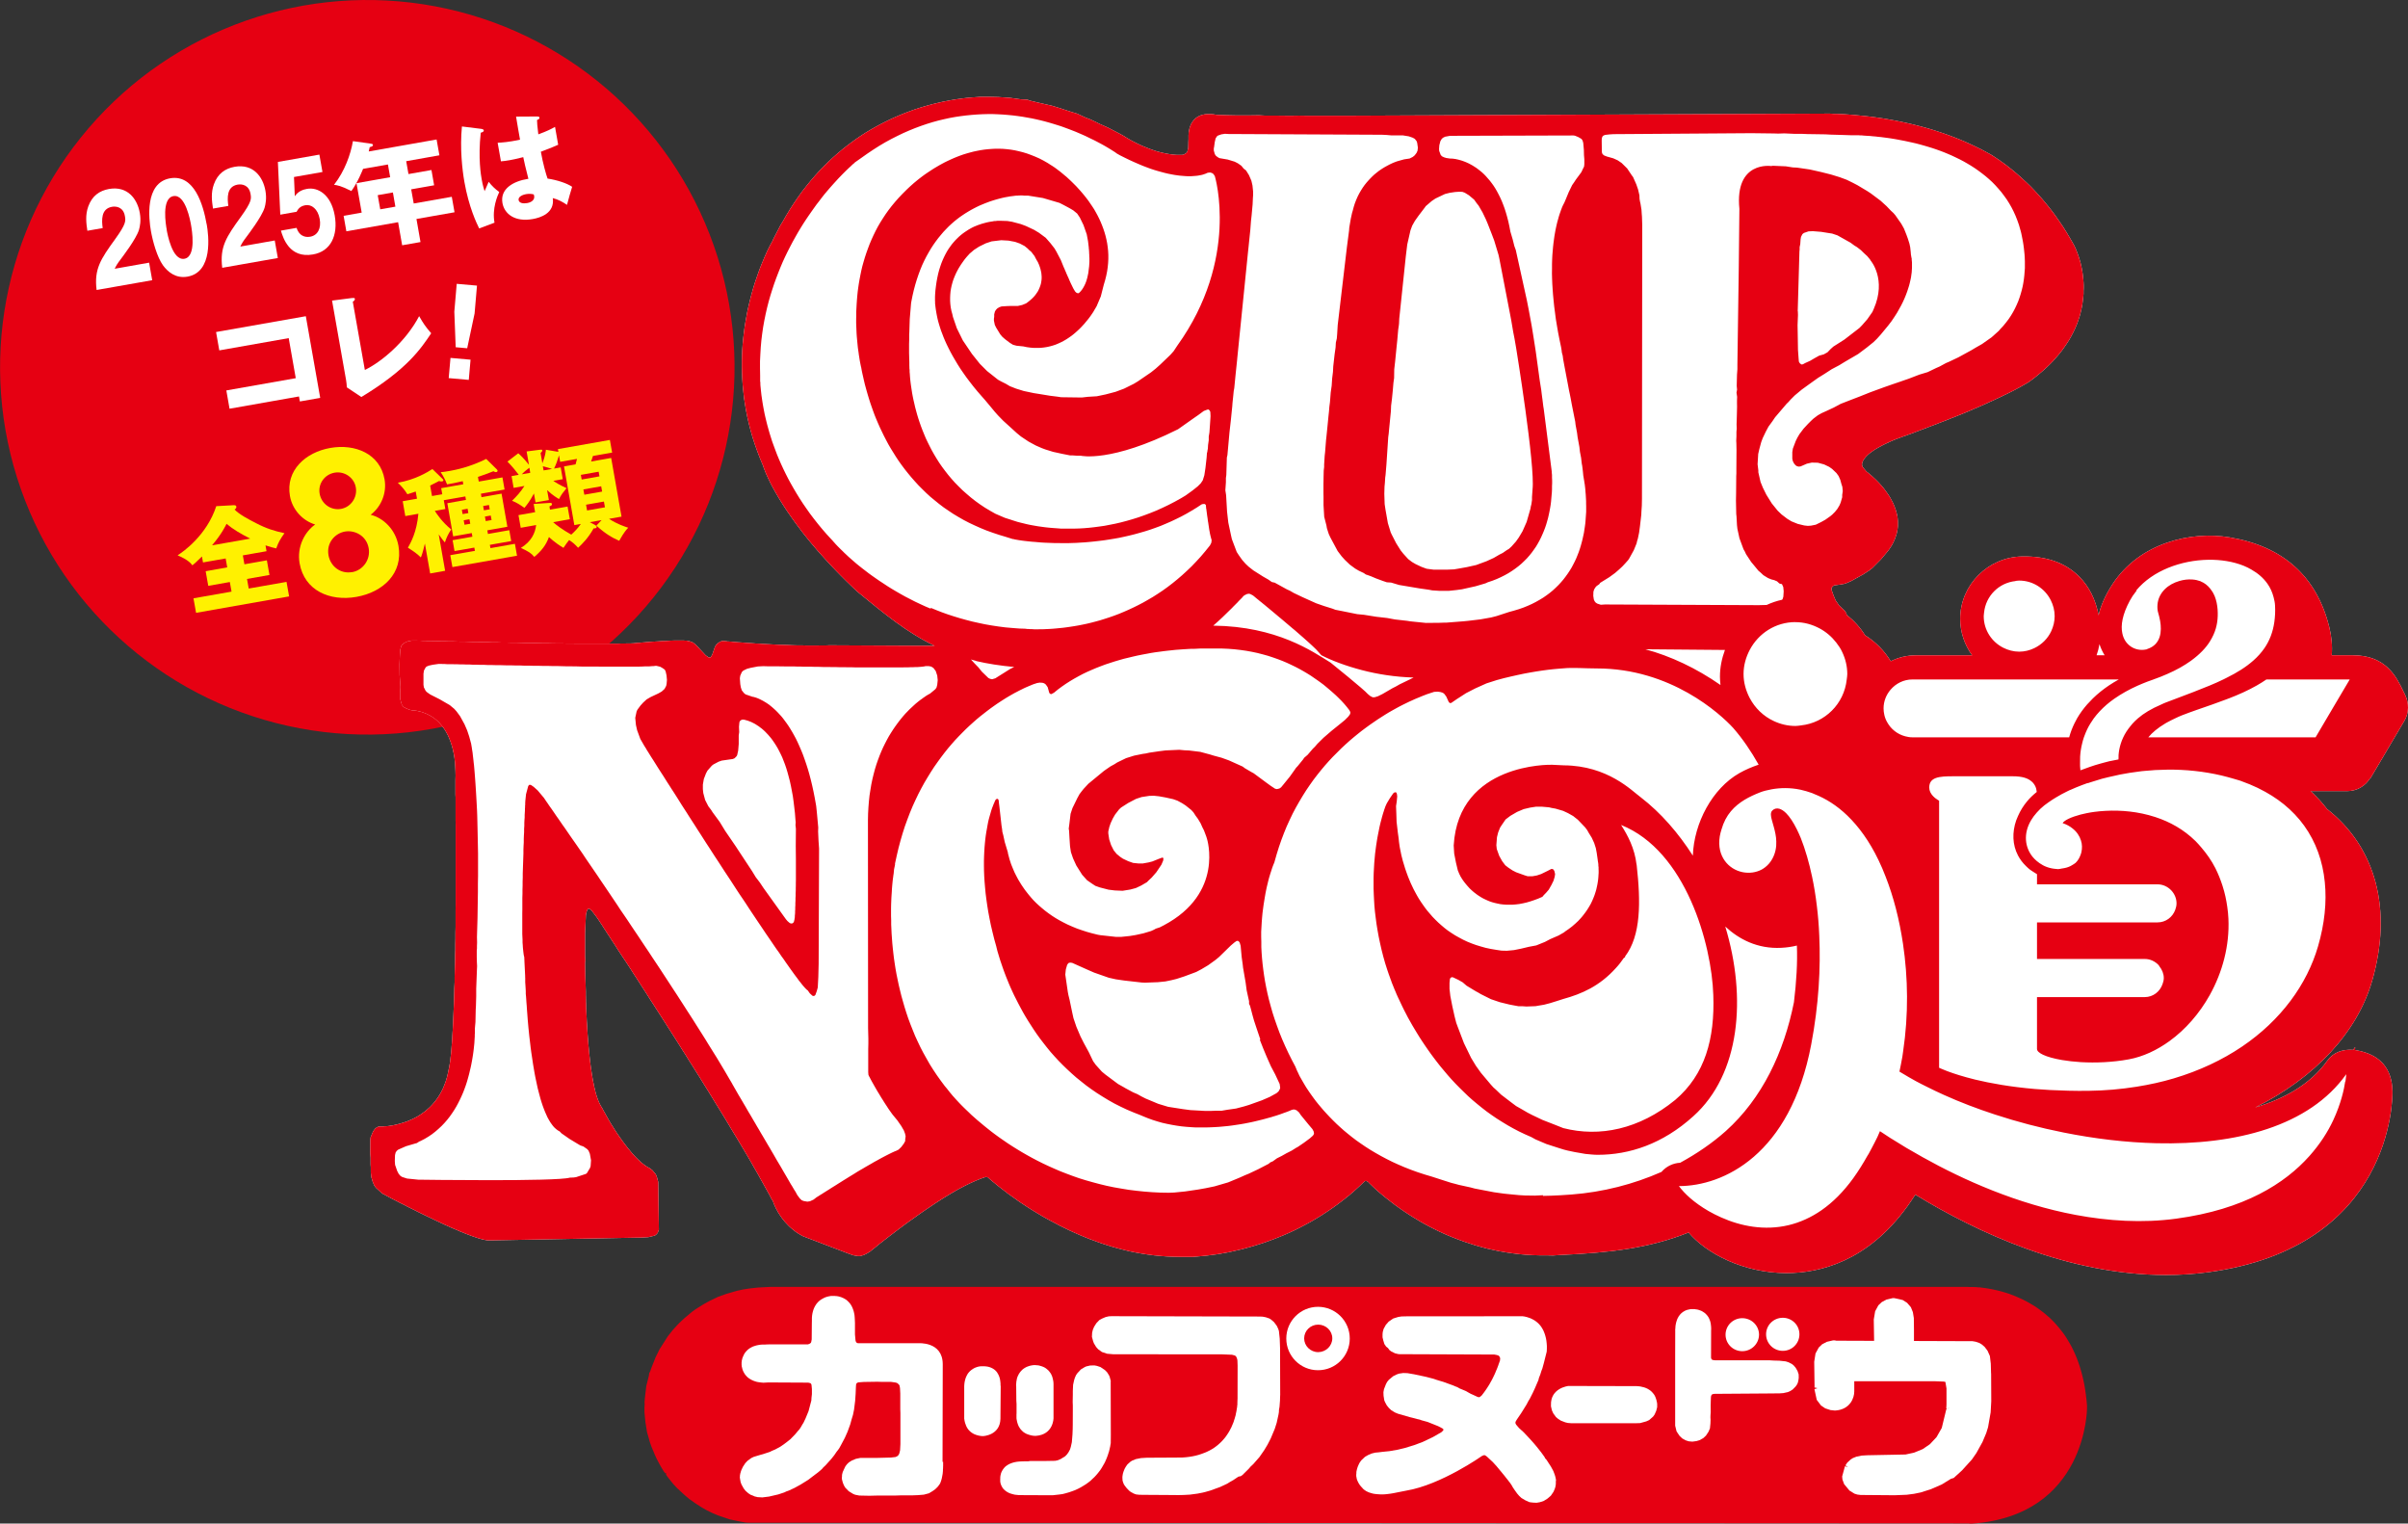 <?xml version="1.0" encoding="UTF-8"?>
<svg id="_レイヤー_2" data-name="レイヤー_2" xmlns="http://www.w3.org/2000/svg" viewBox="0 0 351.72 222.5">
  <rect x="0" y="0" width="351.72" height="222.5" fill="#333333" stroke="none"/>
  <defs>
    <style>
      .cls-1 {
        fill: #e60012;
      }

      .cls-2 {
        fill: #fff;
      }

      .cls-3 {
        fill: #fff100;
      }
    </style>
  </defs>
  <g id="_レイヤー_2-2" data-name="レイヤー_2">
    <g>
      <g>
        <circle class="cls-1" cx="53.65" cy="53.65" r="53.64" transform="translate(-14.75 20.81) rotate(-19.36)"/>
        <g>
          <path class="cls-2" d="M22.24,40.92l-8.13,1.43c-.38-3.05.59-4.5,2.72-7.44,1.61-2.24,1.54-2.64,1.41-3.37-.23-1.29-1.25-1.45-1.88-1.34-1.63.29-1.51,1.98-1.36,3.11l-2.24.39c-.16-1.09-.33-2.29.14-3.57.56-1.54,1.64-2.28,3.01-2.53,2.77-.49,4.16,1.51,4.51,3.5.2,1.12.02,1.97-.12,2.46-.4,1.34-2.45,3.99-2.55,4.14-.66.86-.75,1.06-1,1.55l5.03-.89.45,2.56Z"/>
          <path class="cls-2" d="M30.19,32.73c.29,1.66.95,7.01-2.8,7.67-1.75.31-2.91-.73-3.59-1.66-.86-1.2-1.5-3.53-1.76-5.03-.29-1.66-.95-7.01,2.81-7.67,3.53-.62,4.84,3.88,5.33,6.7ZM24.34,33.53c.1.57.81,4.58,2.6,4.26,1.78-.31,1.07-4.3.97-4.89-.11-.64-.81-4.58-2.58-4.26-1.79.32-1.09,4.27-.98,4.89Z"/>
          <path class="cls-2" d="M40.59,37.68l-8.13,1.43c-.38-3.05.59-4.5,2.72-7.44,1.61-2.24,1.54-2.64,1.41-3.37-.23-1.29-1.25-1.45-1.88-1.34-1.63.29-1.51,1.98-1.36,3.11l-2.24.39c-.16-1.09-.33-2.29.14-3.57.56-1.54,1.64-2.28,3.01-2.53,2.77-.49,4.16,1.51,4.51,3.5.2,1.12.02,1.97-.12,2.46-.4,1.34-2.45,3.99-2.55,4.14-.66.86-.75,1.06-1,1.55l5.03-.89.45,2.56Z"/>
          <path class="cls-2" d="M47.09,25.12l-4.15.73.12,2.81c.51-.77,1.28-.99,1.8-1.08,1.55-.27,3.48.79,4.03,3.88.51,2.92-.57,5.25-3.17,5.7-3.45.61-4.37-2.42-4.69-3.48l2.29-.4c.51,1.55,1.76,1.33,1.99,1.29,1.1-.19,1.63-1.23,1.39-2.58-.27-1.5-1.21-2.17-2.09-2.02-.83.15-1.07.58-1.29.96l-2.38.42-.35-7.7,6.06-1.07.45,2.54Z"/>
          <path class="cls-2" d="M59.67,25.42l3.35-.59.39,2.23-3.35.59.37,2.07,5.56-.98.4,2.26-5.56.98.59,3.37-2.68.47-.59-3.37-7.56,1.33-.4-2.26,2.64-.47-.76-4.3,4.92-.87-.33-1.86-3.63.64c-.05.13-.77,1.97-1.71,3.24-1.49-.77-2.11-.86-2.53-.91,1.58-2.04,2.42-4.43,2.76-6.38l2.68.38c.11.02.22.05.24.15.04.22-.2.28-.47.35-.05.24-.1.45-.14.63l9.91-1.75.41,2.31-4.85.86.33,1.86ZM57.38,28.11l-2.21.39.37,2.07,2.21-.39-.36-2.07Z"/>
          <path class="cls-2" d="M70.39,18.84c.15.03.25.08.27.2.04.21-.29.3-.44.34-.41,3.74.04,6.29.14,6.83.15.86.29,1.25.42,1.71.17-.37.43-.98.6-1.37.46.6.95,1.06,1.54,1.49-.26.56-1.07,2.43-.69,4.48l-2.24.84c-.39-.79-1.51-3.12-2.16-6.8-.31-1.76-.67-4.9-.36-8.09l2.91.36ZM78.53,17.02c.09,0,.23,0,.26.15.04.21-.2.3-.35.35.01.39.03.88.19,2.1,1.31-.48,1.86-.77,2.44-1.09l.46,2.61c-.38.17-1.14.5-2.53,1.02.3,1.71.77,3.35.98,3.92,1.41.21,2.85.69,3.59,1.2-.19.55-.51,1.76-.75,2.64-.65-.44-1.3-.8-2.08-.99.32,2.22-1.84,2.87-2.93,3.06-2.59.46-4.13-.73-4.42-2.34-.36-2.06,1.54-3.19,3.79-3.54-.49-1.94-.54-2.16-.75-3.16-.97.26-1.68.38-1.97.44-.55.1-.92.14-1.29.17l-.48-2.71c.63-.04,1.54-.08,3.27-.45-.13-.73-.4-2.24-.58-3.37l3.13-.02ZM76.84,28.35c-.38.07-1.19.33-1.09.87.08.45.68.54,1.24.44.14-.02,1.17-.21,1.03-1.05-.02-.09-.03-.16-.07-.22-.22-.05-.56-.13-1.09-.04Z"/>
          <path class="cls-2" d="M33.53,59.7l-.47-2.68,10.14-1.79-1.03-5.85-10.14,1.79-.47-2.68,13.11-2.31,2.1,11.93-2.97.52-.13-.73-10.14,1.79Z"/>
          <path class="cls-2" d="M51.44,43.53c.23-.02.36-.05.39.11.04.21-.19.35-.3.43l1.76,9.96c2.33-1.12,5.93-4.05,7.93-7.86.62,1.08.93,1.54,1.76,2.5-1.49,2.24-3.52,5.27-10.2,9.31l-2.12-1.41c0-.25-.07-.81-.11-1.05l-2.05-11.62,2.94-.38Z"/>
          <path class="cls-2" d="M65.8,52.27l2.93.26-.26,2.95-2.93-.26.26-2.95ZM69.67,41.71l-.35,4.07-1.08,5.08-1.68-.15-.2-5.19.35-4.07,2.95.26Z"/>
        </g>
        <g>
          <path class="cls-3" d="M35.7,82.41l3.28-.58.38,2.14-3.28.58.25,1.4,5.52-.97.38,2.12-13.59,2.4-.38-2.12,5.56-.98-.25-1.4-3.15.56-.38-2.14,3.15-.56-.23-1.3-3.31.58-.15-.87c-.9.9-1.21,1.14-1.4,1.29-.2-.26-.59-.79-2.16-1.46.81-.51,4.26-2.92,5.65-7.18l2.56-.14c.12,0,.33,0,.37.2.04.26-.18.38-.26.43.67.71,2.02,1.42,3.15,2,1.52.79,2.67,1.14,4.14,1.46-.6.84-.9,1.35-1.2,2.22-.42-.09-.85-.2-1.57-.44l.15.85-3.46.61.23,1.3ZM36.55,78.66c-1.37-.69-2.51-1.36-3.46-2.16-.12.25-.74,1.54-2.12,3.14l5.58-.98Z"/>
          <path class="cls-3" d="M46.03,76.6c-1.84-.56-3.33-2.17-3.68-4.16-.66-3.75,2.29-6.39,5.89-7.02,3.62-.64,7.27.84,7.93,4.59.35,2-.5,4.01-2.03,5.17,1.86.46,3.64,2.15,4.06,4.54.7,3.96-2.2,6.75-6.13,7.45-3.93.69-7.61-.94-8.31-4.9-.42-2.4.74-4.59,2.26-5.66ZM49.8,74.32c1.44-.25,2.43-1.66,2.17-3.14-.25-1.44-1.66-2.4-3.1-2.15-1.47.26-2.44,1.63-2.18,3.08.26,1.47,1.64,2.47,3.11,2.21ZM51.43,83.56c1.63-.29,2.71-1.87,2.42-3.5-.32-1.84-2.05-2.68-3.47-2.43-1.44.26-2.72,1.62-2.4,3.46.29,1.63,1.75,2.76,3.44,2.46Z"/>
          <path class="cls-3" d="M65.02,83.36l-2.19.39-.77-4.37c-.34,1.44-.48,1.78-.59,2.03-.54-.55-1.17-.97-1.89-1.42.43-.76,1.29-2.27,1.53-4.96l-1.91.34-.38-2.17,2.09-.37-.19-1.05c-.5.19-.84.28-1.22.4-.35-.58-.77-1.09-1.39-1.68,2.59-.46,4.29-1.52,5.05-2l1.36,1.32c.08.09.22.19.24.3.02.13-.12.17-.2.19-.11.02-.25,0-.44-.06-.23.12-.47.26-1.29.66l.27,1.53,1.5-.26-.16-.89,3.23-.57-.08-.45c-1.05.25-1.55.34-2.29.47-.25-.65-.54-1.2-.93-1.78.36-.03.75-.08,1.39-.2.72-.13,2.78-.51,5.26-1.74l1.5,1.48c.08.07.14.16.16.22.02.13-.08.2-.19.22-.14.03-.24-.02-.42-.12-.51.21-1.21.48-2.26.83l.12.68,3.46-.61.31,1.77-3.46.61.09.51,2.93-.52.85,4.84-2.93.52.09.53,3.12-.55.28,1.59-3.12.55.09.48,3.57-.63.31,1.74-9.44,1.66-.31-1.74,3.6-.63-.09-.48-2.89.51-.28-1.59,2.89-.51-.09-.53-2.72.48-.85-4.84,2.72-.48-.09-.51-3.15.55.23,1.29-1.54.27c.21.33,1.09,1.68,2.4,2.71-.43.64-.64,1.06-.93,1.9-.25-.29-.41-.47-.9-1.18l.94,5.34ZM68.41,74.93l-.11-.63-.84.15.11.63.84-.15ZM67.73,75.98l.12.66.84-.15-.12-.66-.84.15ZM71.53,74.38l-.11-.63-.85.15.11.63.85-.15ZM70.83,75.44l.12.66.85-.15-.12-.66-.85.15Z"/>
          <path class="cls-3" d="M81.65,66.5c-.22.75-.42,1.3-.72,1.93l.97-.17.3,1.72-1.38.24c.34.24.88.59,1.93,1.07-.51.62-.74.91-1.1,1.59-.24-.14-.89-.51-1.74-1.3l.26,1.45-1.95.34-.23-1.3c-.58,1.12-1.1,1.75-1.39,2.1-.63-.44-1.07-.74-1.81-1.04.68-.65,1.25-1.28,1.81-2.16l-1.58.28-.3-1.72,1.05-.19c-.52-.69-.98-1.24-1.65-1.93l1.58-1.21c.29.25.75.67,1.56,1.68l-.34-1.95,1.96-.25c.21-.02.31-.02.33.09.02.11-.09.25-.25.39l.26,1.5c.44-1.09.49-1.71.51-1.98l1.83.31-.07-.4,7.59-1.34.33,1.85-2.8.49c-.1.3-.14.42-.27.81l2.93-.52,1.51,8.57-1.82.32c1.13.76,2.34,1.15,2.8,1.3-.21.22-.6.62-1.32,1.91-1.01-.44-2.06-1.05-3.33-2.22l.76-.8-1.72.3.73.39c.07.04.26.15.28.28.03.14-.15.21-.24.23-.06.01-.16.01-.21,0-.81,1.45-1.67,2.28-2.27,2.84-.45-.5-.77-.78-1.31-1.13-.26.33-.42.52-.83,1.14-1.31-.78-1.98-1.47-2.12-1.58-.43,1.2-1.1,2.03-2.14,2.9-.46-.55-.81-.77-1.96-1.31,1.53-.93,2.1-2.18,2.23-3.34l-2.25.4-.33-1.85,2.43-.43-.21-1.2,2.28-.15c.18-.01.36-.03.39.15.03.16-.09.25-.37.36l.08.47,2.57-.45.33,1.85-2.43.43c.42.41,1.35,1.09,2.64,1.82.43-.39.91-.86,1.4-1.56l-.95.17-1.51-8.57,1.69-.3c.06-.23.15-.54.21-.8l-2.46.43-.17-.95ZM77.32,68.31c-.46.33-.87.7-1.12.96l1.25-.22-.13-.74ZM79.4,68.7l1.24-.22c-.35-.12-1.08-.32-1.35-.39l.11.61ZM87.56,69.57l-.12-.68-2.6.46.12.68,2.6-.46ZM85.21,71.48l.14.77,2.6-.46-.14-.77-2.6.46ZM85.6,73.71l.15.84,2.61-.46-.15-.84-2.61.46Z"/>
        </g>
      </g>
      <g>
        <path class="cls-2" d="M346.2,113.72l5-8.46c.67-1.15.7-2.59.06-3.87l-.22-.44c-1-2.09-2.53-5.25-7.36-5.25h-3.1c.11-1.32-.01-2.71-.36-4.12-1.83-7.38-6.71-11.79-14.54-13.1-5.68-.96-13.17.79-17.13,6.85-1.1,1.69-1.73,3.2-2.02,4.53-.43-2.3-1.4-4.23-2.87-5.69-2.01-1.98-4.7-2.96-8.28-2.9-5,.07-9.07,4.16-9.07,9.1,0,1.93.63,3.8,1.75,5.34h-8.27c-1.27,0-2.49.3-3.62.86-.93-1.53-2.21-2.83-3.75-3.79-.73-1.17-1.64-2.15-2.67-2.97l-.09-.29-.2-.31-.83-.78-.51-.74-.31-.73-.29-.82v-.17s.04-.18.04-.18l.19-.21.16-.09.8-.11.64-.11.42-.14.65-.29.39-.22,1.32-.73.91-.59.45-.35,1.25-1.26.49-.59.34-.4.31-.39.27-.4.24-.39.2-.39.17-.39.14-.39.12-.38.09-.38.06-.38.04-.37v-.36s0-.36,0-.36l-.03-.36-.04-.35-.08-.35-.09-.34-.1-.34-.12-.32-.13-.33-.14-.31-.16-.31-.16-.3-.17-.29-.18-.28-.19-.27-.19-.27-.19-.26-.19-.24-.2-.24-.2-.22-.19-.21-.19-.2-.19-.19-.18-.18-.18-.16-.16-.15-.15-.14-.15-.12-.13-.12-.12-.1-.1-.08-.08-.07-.07-.05-.05-.04-.04-.02h-.01s-.59-.71-.59-.71h0s-.02-.04-.02-.04v-.03s-.02-.03-.02-.03l-.02-.05v-.05s-.03-.06-.03-.06v-.07s0-.07,0-.07v-.08s.02-.09.02-.09l.03-.1.03-.1.05-.11.07-.12.07-.12.1-.13.11-.14.12-.14.15-.15.17-.16.19-.16.22-.16.25-.18.26-.18.3-.18.32-.18.36-.2.39-.2.42-.2.45-.21.49-.22.19-.08h.02s.06-.02.06-.02l.08-.04.12-.04.15-.06.18-.06.21-.08.24-.09.27-.1.3-.1.32-.12.33-.12.37-.13.38-.15.4-.15.42-.16.45-.17.45-.17.46-.18.49-.18.49-.19.51-.2.52-.2.53-.21.53-.21.54-.21.54-.22.55-.22.55-.23.55-.23.55-.24.55-.23.55-.24.54-.24.54-.25.54-.24.53-.25.52-.24.51-.25.51-.24.48-.24.48-.24.45-.24.45-.24.43-.24.41-.23.39-.23.12-.07.68-.5.64-.51.61-.51.57-.51.54-.51.51-.52.46-.51.44-.52.41-.51.37-.52.35-.51.33-.51.29-.51.27-.51.25-.51.22-.5.2-.5.17-.49.16-.49.13-.49.11-.48.1-.47.07-.46.06-.46.05-.45.04-.44v-.43s.02-.43.02-.43v-.41s-.02-.4-.02-.4l-.03-.39-.04-.38-.04-.37-.05-.35-.06-.34-.06-.33-.07-.32-.07-.31-.08-.29-.08-.28-.08-.26-.08-.24-.08-.23-.08-.21-.07-.19-.07-.17-.06-.16-.06-.13-.06-.12-.04-.1-.03-.08-.04-.05v-.04s-.02,0-.02,0v-.02s-.04-.08-.04-.08l-.54-.95-.55-.92-.55-.88-.58-.85-.57-.81-.58-.77-.59-.74-.59-.71-.6-.68-.59-.64-.59-.62-.6-.58-.6-.55-.59-.53-.58-.5-.58-.47-.56-.44-.57-.42-.55-.39-.55-.37-.54-.35-.06-.04-.77-.42-.77-.41-.78-.38-.78-.37-.78-.35-.79-.33-.78-.31-.78-.29-.79-.28-.78-.26-.78-.25-.77-.23-.77-.21-.77-.2-.76-.19-.75-.17-.74-.16-.73-.15-.72-.13-.71-.13-.69-.11-.69-.1-.66-.09-.66-.08-.64-.07-.63-.06-.6-.06-.59-.05-.56-.04-.54-.04-.52-.02-.51-.03h-.47s-.45-.03-.45-.03h-.42s-70.63.31-70.63.31h-4.61s-.6,0-.6,0l-1.33-.02-1.32.02-1.85-.02h-1.78s-.91-.05-.91-.05l-1.41.02h-1.86s-1.4-.03-1.4-.03l-1.5-.05-.39-.07-.37-.04h-.34s-.32,0-.32,0l-.3.03-.27.06-.25.06-.22.09-.21.1-.19.12-.18.13-.15.14-.15.15-.12.16-.12.17-.1.17-.09.18-.07.17-.07.18-.05.18-.04.17-.03.17-.03.16-.02.16v.15s-.02.14-.02.14v.13s0,.11,0,.11v.11s0,.09,0,.09v.07s0,.06,0,.06v.04h0s-.02.46-.02.46l-.02.8-.14.6-.11.14-.29.2-.25.1h-.01s-.42.01-.42.01h-.42s-.43-.03-.43-.03l-.42-.05-.42-.06-.42-.08-.42-.09-.41-.1-.41-.11-.4-.13-.38-.13-.38-.14-.37-.15-.35-.14-.35-.15-.32-.15-.31-.14-.29-.15-.28-.14-.25-.13-.23-.13-.21-.12-.18-.11-.16-.09-.13-.08-.1-.07-.08-.05-.05-.03h-.01s-.2-.12-.2-.12l-.63-.34-1.5-.78-1.22-.54-.39-.2-.55-.26-.4-.19-.75-.29-1.2-.56-.84-.25-1.91-.62-.92-.28-2.06-.47-1.2-.29-.32-.13-.98-.05-1.23-.17-.35-.05-1.7-.11-1.23-.03h-.63s-.02,0-.02,0h-.05s-.08,0-.08,0h-.26s-.17,0-.17,0h-.2s-.23.02-.23.02l-.26.02-.29.02-.31.02-.34.03-.36.03-.38.04-.41.05-.43.06-.45.06-.47.08-.48.08-.51.1-.52.1-.53.12-.55.13-.57.14-.58.16-.59.17-.6.18-.62.2-.62.22-.64.24-.64.25-.65.27-.66.29-.66.31-.67.33-.68.35-.68.37-.68.39-.68.41-.68.44-.68.46-.68.49-.68.51-.67.53-.68.57-.67.59-.66.61-.65.65-.66.67-.64.71-.63.73-.62.76-.62.79-.6.83-.59.86-.58.89-.56.92-.55.96-.33.53-1.02,1.97-.14.31h0s-.03.07-.03.07l-.05.08-.06.11-.08.15-.1.18-.11.21-.12.24-.13.26-.14.29-.14.33-.16.35-.16.38-.17.41-.18.43-.18.45-.18.48-.18.51-.18.53-.19.55-.18.57-.18.6-.17.62-.17.64-.16.66-.16.68-.15.7-.13.72-.13.73-.12.75-.1.78-.09.78-.08.81-.06.82-.04.84-.02.85v.86s.02.88.02.88l.04.88.06.9.09.91.1.93.14.93.16.95.19.96.22.96.25.97.28.98.32.99.35.99.38,1,.41,1,.08.17h0s.01.06.01.06l.03.07.03.1.04.12.06.15.07.18.08.21.09.23.11.25.13.28.14.31.16.33.17.35.19.37.22.39.23.42.25.43.27.46.29.48.31.5.33.51.36.54.39.56.4.57.43.6.46.61.47.63.51.64.53.66.56.67.59.69.62.7.65.72.68.74.71.74.74.76.77.77.8.78.84.8c4.05,3.32,7.31,6.02,11.36,7.96l-15.41-.08-.47.02h-.72s-.72.01-.72.01h-.71s-.7,0-.7,0l-.69-.02h-.68s-.67-.02-.67-.02l-.66-.03-.65-.02-.63-.02-.62-.03-.59-.03-.58-.03-.56-.03-.54-.04-.52-.02-.49-.04-.47-.03-.45-.03-.42-.03-.39-.03-.37-.02-.33-.03-.32-.02-.27-.03-.24-.02-.21-.02h-.18s-.13-.03-.13-.03h-.1s-.06-.02-.06-.02h-.02s-.42-.02-.42-.02l-.28.07-.34.2-.29.26-.2.32-.4,1.16-.2.33-.08.07-.09.02-.2-.06-.39-.28-1.23-1.32-.35-.34-.3-.22-.54-.2h-.15s-.11-.04-.11-.04l-.14-.02h-.17s-.2-.02-.2-.02h-.24s-.25,0-.25,0h-.27s-.3,0-.3,0h-.3s-.32.01-.32.01l-.33.02-.35.02-.35.02h-.36s-.35.03-.35.03l-.37.03-.34.02-.35.02-.34.02-.33.03-.31.02-.31.03-.28.02-.27.03-.24.02h-.22s-.2.03-.2.03l-.16.02h-.12s-.1.02-.1.02h-.06s-.02,0-.02,0l-.31.02h-.42s-.45.01-.45.01h-.48s-.5.02-.5.02h-1.07s-.57,0-.57,0h-.59s-.6,0-.6,0h-1.92s-.67,0-.67,0h-.68s-.69-.01-.69-.01h-.71s-.71-.02-.71-.02h-.72s-.72-.01-.72-.01l-.73-.02h-.73s-.73-.02-.73-.02l-.74-.02h-.74s-.74-.02-.74-.02l-.73-.02h-.74s-.72-.02-.72-.02h-.72s-.72-.03-.72-.03h-.71s-.69-.03-.69-.03h-.68s-.68-.03-.68-.03h-.66s-.65-.02-.65-.02l-.62-.02h-.62s-.59-.02-.59-.02l-.57-.02h-.56s-.54-.02-.54-.02h-.5s-.48-.02-.48-.02l-.46-.02h-.45s-.4-.01-.4-.01h-.38s-.35-.02-.35-.02h-.31s-.28-.02-.28-.02h-.25s-.22-.01-.22-.01h-.17s-.14,0-.14,0h-.11s-.06,0-.06,0h-.02s-.29,0-.29,0l-.65.13-.43.21-.31.23-.16.25-.14.55-.06.87-.05,1.24.02,1.57.08,1.07.04.67-.05.88v.78s.12.47.12.47l.14.47.24.3.43.23.45.18.42.1h.09s.08,0,.08,0h.1s.1.02.1.02l.13.02.14.02.15.03.17.04.17.04.19.05.2.06.2.08.21.08.22.1.22.11.23.12.23.14.23.15.23.17.23.19.23.21.22.22.22.26.22.27.21.29.2.31.19.34.19.36.17.39.16.41.15.44.14.46.12.5.11.52.09.55.07.59.04.62.03.65.02.69-.02.71v.11s0,.03,0,.03v.32s0,.18,0,.18v.22s0,.25,0,.25v.29s0,.32,0,.32v.35s.02.38.02.38v.86s0,.46,0,.46v1.02s0,.54,0,.54v.57s.01.59.01.59v.62s0,.64,0,.64v.65s0,.68,0,.68v.69s0,.7,0,.7v1.46s0,.75,0,.75v.76s0,.77,0,.77v.78s0,.79,0,.79v.8s0,.8,0,.8v.81s-.01.82-.01.82v.81s0,.82,0,.82v.82s-.02.82-.02.82v.82s-.02.82-.02.82v.81s-.03.81-.03.81v.81s-.03.8-.03.8l-.02.8-.02.78v.77s-.04.77-.04.77l-.02.75-.02.74-.02.73-.03.71-.03.7-.03.68-.03.66-.03.65-.03.62-.04.61-.03.58-.04.55-.04.53-.04.51-.04.48-.05.45-.05.42-.04.39-.06.37-.06.33-.05.3-.03.11-.13.64-.14.59-.17.57-.2.54-.21.51-.24.48-.25.45-.27.42-.29.4-.3.37-.31.35-.32.32-.34.3-.33.28-.35.25-.35.24-.35.22-.35.19-.35.18-.36.16-.35.15-.35.13-.34.11-.33.1-.32.09-.32.08-.31.07-.28.06-.28.04-.25.04-.24.03-.23.02h-.2s-.18.03-.18.03h-.15s-.13,0-.13,0h-.1s-.08,0-.08,0h-.06s-.16.02-.16.02l-.26.12-.23.18-.29.39-.37.88-.04.47v.77s-.01,1.05-.01,1.05l.05.67v1l.03.38v.77s.07.67.07.67l.21.72.23.53.23.32.93.85h.02s.02.02.02.02l.05.03.09.04.12.06.14.08.18.1.21.11.22.12.26.14.28.14.31.16.33.17.34.18.37.18.38.19.39.21.41.2.43.21.43.22.44.22.45.22.45.22.46.22.47.22.46.23.47.22.47.22.47.22.46.2.45.21.45.19.45.19.43.19.43.17.41.17.4.15.39.15.37.13.35.12.34.11.31.09.3.08.27.06.25.05.22.03h.51s21.91-.41,21.91-.41l1.05-.06.95-.23.23-.18.19-.22.17-.45v-.02s-.1-6.97-.1-6.97l-.2-.74-.15-.36-.5-.6-.37-.29-.29-.15-.29-.18-.29-.21-.29-.23-.29-.26-.29-.27-.29-.29-.29-.31-.29-.32-.27-.33-.28-.33-.27-.35-.27-.35-.26-.35-.25-.35-.25-.35-.25-.36-.23-.35-.22-.34-.21-.34-.21-.33-.19-.31-.18-.3-.16-.29-.15-.27-.14-.24-.12-.23-.12-.2-.1-.18-.08-.15-.06-.12-.05-.08-.02-.06h-.01s-.09-.14-.09-.14l-.14-.24-.14-.27-.14-.3-.13-.33-.12-.35-.12-.37-.11-.4-.1-.42-.1-.43-.09-.45-.09-.46-.08-.48-.08-.49-.07-.5-.08-.51-.06-.52-.06-.51-.06-.53-.05-.52-.05-.53-.05-.52-.04-.53-.04-.51-.04-.51-.03-.5-.03-.5-.03-.47-.03-.47-.02-.45-.02-.44-.02-.41-.02-.39-.02-.37v-.35s-.02-.33-.02-.33v-.29s-.01-.27-.01-.27v-.23s-.01-.21-.01-.21v-.17s0-.13,0-.13v-.1s0-.07,0-.07v-.02l-.02-.65-.06-1.81-.03-1.72.04-.39-.04-.69v-3.32s.12-2.62.12-2.62l.1-.48.14-.35.06-.07.08-.04.19.05.3.26.72.95v.02s.05.05.05.05l.05.08.08.11.1.15.12.18.13.21.16.23.17.27.19.3.21.32.22.35.24.36.26.4.27.42.29.43.3.47.31.49.33.5.35.53.36.54.37.56.38.58.38.6.4.61.41.64.41.64.43.66.43.67.43.68.45.69.45.71.46.71.46.72.47.73.47.74.48.75.48.75.48.76.48.77.49.76.47.77.49.77.49.78.49.77.48.78.48.77.48.77.47.77.47.77.47.76.47.76.46.75.45.75.44.74.44.73.44.72.42.71.42.7.41.69.4.68.39.67.37.66.37.64.36.63.34.62.34.6.32.58.31.56.3.54.27.53.13.19.1.18v.02s.03.06.03.06l.03.09.04.12.06.15.08.18.09.2.11.23.14.25.14.27.17.27.19.29.21.3.23.3.25.3.28.3.3.31.32.29.35.29.37.28.4.26.43.25.25.12,6.39,2.44.56.2.28.1.65.12h.4s.56-.17.56-.17l.45-.23.47-.29.02-.02.04-.04.08-.06.11-.09.14-.11.16-.13.19-.15.21-.17.24-.2.26-.21.29-.22.3-.24.33-.25.34-.27.36-.27.38-.29.39-.3.41-.31.42-.31.43-.32.44-.32.46-.33.47-.33.47-.34.47-.33.49-.34.49-.33.49-.33.49-.33.5-.33.5-.32.5-.31.49-.3.5-.3.48-.28.49-.28.47-.25.48-.25.46-.23.46-.22.45-.2.44-.19.42-.17.41-.15.4-.13h.06s.28.04.28.04v.02s.06.04.06.04l.07.07.11.1.13.11.16.14.19.16.23.18.25.21.27.22.31.24.32.25.35.27.37.29.41.3.43.3.45.32.46.33.5.33.51.34.54.35.56.35.58.35.6.36.62.35.64.35.66.35.67.36.7.34.71.35.73.33.74.33.77.32.77.31.79.29.8.29.82.27.83.26.85.24.86.22.86.21.89.18.9.16.9.14.92.12.93.09.93.07.95.04.95.02h1.33s.1,0,.1,0h.14s.17,0,.17,0h.22s.25-.03.25-.03l.29-.02.32-.03.35-.03.39-.04.42-.04.44-.06.48-.06.49-.07.52-.08.54-.1.57-.1.6-.13.61-.14.63-.14.65-.17.67-.18.68-.2.7-.22.72-.23.73-.26.73-.27.76-.3.75-.31.77-.34.77-.36.78-.39.78-.41.79-.43.78-.46.8-.49.79-.52.79-.54.79-.57.79-.6.78-.62.78-.67.76-.69.77-.73.1-.05h.19s.25.16.25.16h.01s.04.06.04.06l.07.07.1.1.13.12.15.15.18.17.2.19.23.22.26.23.29.25.31.26.34.28.36.29.39.3.41.32.43.33.46.33.48.34.51.35.53.35.55.35.58.35.59.36.62.35.65.35.67.34.69.34.71.33.72.32.76.31.78.3.79.29.82.27.83.27.85.24.87.23.9.2.91.19.55.09.39.07.95.14.97.12.99.09,1.01.06,1.03.03h1.03s.88.02.88.02l1-.07c7.18-.33,13-.96,18.81-3.29,2.53,3.02,7.99,5.92,14.29,5.93,4.84,0,11.83-1.68,17.64-9.71.41-.58.81-1.16,1.19-1.75,8.97,5.5,22.31,11.74,36.62,11.74,2.1,0,4.18-.14,6.19-.41,26.96-3.66,26.9-25.45,26.88-26.39-.05-3.37-1.81-5.39-5.22-6.01-.08-.02-.16-.03-.25-.04l.02-.44-.29.41c-1.58-.12-2.95.42-3.76,1.56-2.52,3.56-6.48,5.64-10.54,6.85,8.66-4.31,14.88-10.9,17.07-18.48,2.99-10.35.59-19.48-6.58-25.1-.71-.93-1.52-1.81-2.4-2.62h5.35c1.37,0,2.66-.73,3.36-1.92"/>
        <g>
          <path class="cls-1" d="M287.72,222.5l-.33-.02-178.06-.1-.45-.03-1.13-.21-1.18-.25-1.65-.56-.84-.35-.88-.43-.65-.37-.89-.57-1-.7-.69-.59-1.05-.97-.21-.22-.37-.4-.39-.48-.49-.63-.18-.26v-.06s.07-.1.07-.1l-.2-.07-.1-.12-.14-.19-.41-.68-.57-1.07-.23-.49-.21-.5-.35-.84-.25-.72-.12-.46-.26-.89-.24-1.49-.14-1.45v-.62s.03-.54.03-.54l-.02-.3.02-.23.08-.77.16-1.35.37-1.48.05-.38.15-.29.18-.52.62-1.56.57-1.15,1.2-1.88.71-.9.56-.62.37-.39.73-.69,1.18-.99.25-.18.25-.18.33-.21.9-.56.86-.47,1.25-.6,1.13-.4,1.55-.45.96-.21.45-.07.46-.07,1.28-.14,1.75-.09h.27s174.6,0,174.6,0l.35.02h.06s.02,0,.02,0h.03s.05,0,.05,0h.17s.11,0,.11,0h.14s.15.01.15.01h.17s.18.02.18.02l.2.02h.21s.23.04.23.04l.24.03.25.03.27.04.28.05.29.05.31.06.31.07.32.07.33.08.33.09.35.1.35.11.36.11.36.14.37.14.36.15.37.16.37.17.38.18.38.2.38.21.37.22.39.23.37.25.38.27.37.28.37.29.36.31.37.32.35.34.35.36.34.38.33.39.33.41.33.43.31.45.29.47.29.49.28.5.26.53.25.55.24.57.22.59.21.62.19.63.18.66.16.68.15.71.12.73.11.76.09.77.07.81v.42h0s-.05,15.63-16.79,16.8h-.31"/>
          <polygon class="cls-2" points="162.23 201.79 162.24 201.67 162.08 201.07 161.99 200.86 161.7 200.4 161.38 200.08 160.74 199.65 160.23 199.48 159.87 199.41 159.24 199.42 158.64 199.56 158.43 199.66 157.88 199.99 157.36 200.55 157.19 200.79 157 201.21 156.89 201.56 156.74 202.24 156.7 203.14 156.7 203.67 156.68 204.74 156.7 205.27 156.7 206.04 156.69 208.1 156.68 208.71 156.65 209.47 156.56 210.61 156.41 211.29 156.29 211.68 156.07 212.09 155.85 212.4 155.59 212.67 154.93 213.08 154.51 213.26 154.12 213.34 153.03 213.36 152.42 213.37 150.71 213.37 150.47 213.37 150.18 213.41 149.77 213.41 149.51 213.42 149.14 213.43 148.79 213.45 148.47 213.49 148.17 213.55 147.91 213.62 147.66 213.71 147.44 213.8 147.24 213.91 147.07 214.02 146.9 214.14 146.76 214.27 146.64 214.41 146.53 214.55 146.44 214.69 146.36 214.83 146.29 214.97 146.23 215.11 146.19 215.25 146.16 215.38 146.13 215.51 146.11 215.64 146.1 215.75 146.1 215.86 146.1 215.95 146.09 216.04 146.09 216.09 146.1 216.09 146.1 216.12 146.09 216.16 146.1 216.21 146.09 216.28 146.1 216.35 146.11 216.44 146.12 216.54 146.15 216.64 146.18 216.75 146.22 216.86 146.27 216.98 146.33 217.09 146.4 217.22 146.48 217.34 146.58 217.46 146.7 217.58 146.83 217.69 146.97 217.8 147.13 217.9 147.31 218 147.52 218.09 147.74 218.16 147.99 218.23 148.25 218.29 148.54 218.32 148.86 218.35 148.95 218.35 153.38 218.37 153.75 218.37 154.66 218.27 155.19 218.2 155.62 218.09 156.14 217.94 156.61 217.78 157.06 217.61 157.49 217.41 157.89 217.2 158.27 216.97 158.64 216.74 158.97 216.5 159.29 216.25 159.57 215.98 159.85 215.72 160.11 215.44 160.34 215.17 160.56 214.89 160.76 214.62 160.95 214.32 161.11 214.04 161.27 213.77 161.41 213.5 161.53 213.23 161.64 212.97 161.74 212.71 161.83 212.46 161.9 212.23 161.98 212 162.03 211.79 162.08 211.59 162.12 211.41 162.16 211.24 162.18 211.1 162.2 210.97 162.23 210.86 162.23 210.77 162.24 210.71 162.25 210.67 162.24 210.66 162.25 209.57 162.23 201.79"/>
          <path class="cls-2" d="M146.14,202.37v-.32s-.03-.3-.03-.3l-.04-.28-.06-.25-.08-.23-.09-.21-.1-.18-.11-.18-.12-.15-.13-.13-.14-.12-.14-.1-.14-.08-.14-.07-.14-.06-.14-.05-.14-.04-.13-.03-.13-.02-.12-.02h-.1s-.1-.02-.1-.02h-.15s-.05,0-.05,0h-.14s-.02,0-.02,0h-.02s-.05,0-.05,0h-.06s-.08.01-.08.01h-.09s-.1.02-.1.02l-.11.02-.13.03-.13.04-.14.05-.13.05-.14.07-.14.08-.15.1-.14.1-.14.12-.13.13-.13.15-.12.17-.11.2-.1.21-.09.23-.07.25-.06.27-.04.3-.02.32v.35s0,.06,0,.06v2.69s0,.47,0,.47v.91h0s0,.13,0,.13v.14s.03.15.03.15l.02.15.04.16.04.16.06.16.06.17.07.17.09.17.1.16.12.16.14.15.15.14.17.13.19.12.21.11.24.09.26.08.28.06.31.04h.2s2.45-.1,2.51-2.52l.04-4.82Z"/>
          <polygon class="cls-2" points="186.97 196.89 186.92 195.49 186.8 194.37 186.7 194.07 186.5 193.64 186.09 193.09 185.68 192.73 185.42 192.56 184.9 192.38 184.44 192.29 184.05 192.27 162.61 192.22 162.32 192.22 161.94 192.24 161.48 192.35 160.99 192.56 160.58 192.78 160.14 193.24 159.81 193.76 159.63 194.18 159.52 194.63 159.49 195.24 159.67 195.89 159.78 196.18 160.1 196.71 160.4 197.05 160.95 197.45 161.7 197.7 162.62 197.78 162.8 197.78 178.46 197.79 179.95 197.85 180.33 197.95 180.46 198.02 180.57 198.14 180.69 198.43 180.74 198.66 180.77 199.44 180.76 204.24 180.74 204.65 180.75 204.65 180.74 204.69 180.74 204.74 180.74 204.82 180.73 204.91 180.74 205.02 180.73 205.15 180.71 205.3 180.7 205.46 180.67 205.64 180.64 205.82 180.61 206.02 180.57 206.23 180.52 206.45 180.48 206.68 180.41 206.92 180.34 207.17 180.26 207.41 180.18 207.67 180.08 207.92 179.96 208.2 179.85 208.46 179.71 208.72 179.57 208.99 179.41 209.26 179.24 209.52 179.06 209.78 178.86 210.04 178.64 210.29 178.41 210.54 178.16 210.78 177.9 211.01 177.61 211.24 177.32 211.45 177 211.65 176.66 211.84 176.31 212.01 175.93 212.17 175.53 212.32 175.11 212.46 174.67 212.58 174.2 212.68 173.72 212.76 173.21 212.82 172.68 212.86 171.4 212.87 167.52 212.89 166.67 212.94 165.91 213.09 165.41 213.29 165.14 213.45 164.68 213.86 164.43 214.21 164.43 214.23 164.41 214.26 164.37 214.32 164.33 214.4 164.27 214.5 164.22 214.62 164.17 214.75 164.11 214.9 164.06 215.06 164.01 215.23 163.98 215.41 163.95 215.6 163.94 215.79 163.95 215.98 163.96 216.19 164.01 216.39 164.08 216.59 164.17 216.8 164.3 216.99 164.45 217.18 164.56 217.32 164.92 217.7 165.18 217.9 165.59 218.12 165.95 218.25 166.41 218.3 166.96 218.31 171.71 218.34 171.91 218.35 172.87 218.33 173.79 218.28 174.93 218.13 175.98 217.91 176.79 217.68 177.59 217.39 178.2 217.17 179.25 216.68 179.73 216.38 180.13 216.16 180.71 215.77 180.92 215.64 181.22 215.59 181.47 215.42 182.39 214.51 182.7 214.15 183.05 213.83 183.96 212.79 184.66 211.78 185.13 211 185.61 210.07 186.2 208.66 186.48 207.78 186.74 206.59 186.8 206.22 186.81 205.91 186.89 205.45 186.96 204.54 186.97 204.07 186.99 203.69 186.97 196.91 186.97 196.89"/>
          <path class="cls-2" d="M137.67,213.5l.03-14.13v-.15c-.02-3.36-3.6-3.05-3.6-3.05h-.03s-.04,0-.04,0h-.05s-.13,0-.13,0h-8.52s-.04-.01-.04-.01l-.15-.06-.11-.12-.07-.22-.08-.87v-1.68s-.02-.46-.02-.46l-.02-.36-.03-.34-.06-.31-.07-.29-.09-.26-.1-.25-.11-.22-.12-.2-.13-.18-.14-.16-.15-.15-.15-.14-.15-.11-.17-.1-.16-.09-.17-.07-.15-.07-.16-.05-.15-.04-.14-.04-.14-.02-.12-.02h-.12s-.1-.02-.1-.02h-.1s-.08,0-.08,0h-.07s-.05,0-.05,0h-.08s-.05,0-.05,0h-.07s-.08,0-.08,0l-.1.02-.11.02-.12.02-.13.03-.14.04-.14.04-.15.06-.15.07-.15.08-.16.09-.16.1-.16.12-.15.13-.14.15-.14.16-.13.19-.12.2-.11.22-.1.24-.08.27-.07.28-.05.31-.03.34v.36s-.01.53-.01.53l-.02,2.28-.07.37-.06.14-.19.13-.22.08h-4.82s-1.16.01-1.16.01l-.26.02h-.36l-.34.02-.31.05-.29.06-.26.08-.24.08-.22.11-.2.11-.18.12-.16.13-.14.14-.13.14-.12.15-.1.15-.08.15-.07.15-.06.14-.06.14-.04.13-.03.13-.03.12-.02.11v.1s-.02.08-.02.08v.07s0,.05,0,.05v.04s0,.03,0,.03h0v.08s0,.06,0,.06v.08s.02.09.02.09v.1s.03.11.03.11l.03.12.03.13.04.14.06.14.06.14.08.15.09.15.1.14.12.14.13.14.15.14.17.12.18.12.21.11.22.1.25.09.27.08.29.05.32.04.34.03.72-.04,5.82.03.31.07.11.1.06.14.06.62v.76s-.06.53-.06.53l-.02.38-.41,1.56-.44,1.07-.29.61-.17.27-.23.4-.22.33-.22.24-.39.47-.69.71-.49.39-.49.37-.5.34-.74.4-.5.21-.27.14-1.04.34-.37.1-.96.29-.35.17-.55.4-.33.35-.34.52-.22.46h0s-.02.05-.02.05l-.02.06-.03.08-.03.1-.03.12-.04.12-.02.13-.03.14v.14s-.02.14-.02.14l.02.14.02.13.08.44.13.35.31.56.28.36.4.35.33.22.37.14.21.1.45.11.69.04.97-.12,1.37-.32.87-.29.29-.14.37-.13.84-.39.89-.49,1.11-.69.77-.59h.02s.04-.04.04-.04l.06-.05.08-.06.09-.07.11-.08.12-.09.12-.09.12-.1.12-.1.12-.1.11-.1.1-.09.08-.08.06-.08.05-.06.36-.34.83-.92.43-.54.34-.5.19-.24.19-.26.26-.47.57-1.07.4-.9.39-1.07.2-.73.2-.66.16-.78.16-1.28.07-1.02.04-1,.03-.38.06-.14.13-.1.15-.05.78-.06,1.99-.03.63.02h.96s.39,0,.39,0l.7.1.23.08.23.21.09.14.07.38.04.78v1.76s0,.54,0,.54l.02.55v4.53s-.05.93-.05.93l-.11.45-.1.21-.16.17-.28.14-.68.08-1.92.05h-1.12s-1.41,0-1.41,0l-.68.14-.56.23-.45.28-.28.27-.23.3-.27.56h0s0,.02,0,.02l-.02.04-.03.06-.04.08-.04.1-.03.12-.04.14-.03.16v.17s-.02.2-.02.2v.21s.05.21.05.21l.06.23.08.24.14.31.16.27.5.52.65.4.29.12.61.12,1.48.03,1.23-.03h2.55s.92-.03.92-.03h1.63s.78-.03.78-.03l.84-.07.75-.2.53-.32.38-.27.34-.33.22-.28.09-.13.08-.14.07-.17.06-.18.06-.19.05-.2.04-.21.04-.21.04-.22.02-.21.02-.21v-.2s.02-.19.02-.19v-.18s.01-.16.01-.16v-.15s0-.13,0-.13v-.23s0-.02,0-.02v-.06s0-.01,0-.01Z"/>
          <path class="cls-2" d="M254.48,197.33c1.35,0,2.44-1.09,2.45-2.41,0-1.33-1.1-2.41-2.45-2.41-1.35,0-2.44,1.08-2.44,2.41,0,1.33,1.09,2.41,2.44,2.41Z"/>
          <path class="cls-2" d="M148.43,202.48v.04h0s.02,2.05.02,2.05l.03.46v1.37s0,.02,0,.02v.03s-.01.05-.01.05v.07s0,.08,0,.08v.22s0,.12,0,.12v.14s.02.15.02.15l.03.15.03.16.04.16.05.16.06.17.07.17.09.16.1.16.11.16.14.15.14.14.16.14.19.12.2.11.22.09.25.08.26.07.29.05.31.02h.03c2.63-.16,2.62-2.6,2.62-2.6v-3.13s0-1.41,0-1.41v-.12s0-.33,0-.33l-.02-.31-.05-.28-.06-.26-.07-.24-.09-.21-.1-.2-.12-.17-.12-.16-.13-.15-.14-.12-.14-.12-.14-.1-.15-.09-.15-.07-.15-.06-.14-.05-.14-.04-.14-.04-.13-.03-.12-.02h-.12s-.1-.02-.1-.02h-.09s-.08-.01-.08-.01h-.11s-.03,0-.03,0h-.04s-.3.04-.3.04l-.28.06-.25.08-.24.09-.22.12-.19.12-.17.13-.15.15-.14.15-.12.16-.11.16-.09.17-.08.16-.07.17-.05.16-.04.16-.02.15-.03.15-.02.14v.12s-.02.12-.02.12v.1s0,.09,0,.09v.07s0,.05,0,.05Z"/>
          <path class="cls-2" d="M260.4,192.45c-1.35,0-2.44,1.08-2.44,2.41,0,1.34,1.09,2.42,2.44,2.42s2.43-1.08,2.43-2.42-1.09-2.41-2.43-2.41Z"/>
          <polygon class="cls-2" points="262.72 200.73 262.56 200.24 262.3 199.78 262.01 199.43 261.76 199.22 261.26 198.96 260.83 198.82 259.9 198.72 259.1 198.7 258.57 198.67 258.53 198.66 250.51 198.66 250.25 198.63 250.1 198.59 249.99 198.49 249.93 198.35 249.92 198.24 249.93 194.26 249.94 194.11 249.93 193.79 249.9 193.5 249.86 193.22 249.8 192.97 249.72 192.75 249.63 192.54 249.53 192.35 249.41 192.18 249.29 192.03 249.15 191.89 249.03 191.77 248.88 191.67 248.73 191.57 248.6 191.49 248.45 191.42 248.31 191.37 248.17 191.32 248.05 191.28 247.92 191.25 247.8 191.23 247.7 191.22 247.6 191.2 247.52 191.19 247.46 191.19 247.41 191.19 247.38 191.19 247.36 191.19 247.35 191.19 247.34 191.19 247.31 191.19 247.27 191.19 247.21 191.19 247.14 191.18 247.07 191.19 246.97 191.19 246.87 191.2 246.75 191.23 246.64 191.25 246.5 191.28 246.37 191.32 246.24 191.37 246.1 191.43 245.97 191.51 245.83 191.59 245.7 191.69 245.57 191.8 245.44 191.93 245.32 192.08 245.2 192.24 245.1 192.42 245 192.61 244.92 192.83 244.84 193.08 244.78 193.34 244.73 193.62 244.71 193.93 244.68 194.27 244.69 194.28 244.68 197.86 244.68 208.16 244.68 208.21 244.88 209.03 245.04 209.28 245.34 209.72 245.73 210.08 246.22 210.35 246.65 210.49 247.19 210.54 247.79 210.46 248.23 210.33 248.78 210.03 249.18 209.66 249.56 209.08 249.76 208.6 249.83 207.9 249.85 207.37 249.83 206.99 249.84 206.69 249.87 206.24 249.86 205.23 249.9 204.09 249.93 203.86 250 203.72 250.12 203.61 250.35 203.57 250.46 203.56 258.88 203.5 259.6 203.49 259.92 203.49 260.48 203.45 261.16 203.3 261.51 203.14 261.85 202.92 262.27 202.49 262.49 202.18 262.61 201.9 262.69 201.52 262.73 201.21 262.72 200.89 262.72 200.73"/>
          <path class="cls-2" d="M242,204.76l-.05-.27-.08-.25-.08-.22-.1-.21-.12-.19-.14-.17-.14-.16-.15-.14-.15-.12-.17-.11-.17-.1-.17-.08-.17-.07-.18-.06-.17-.04-.17-.04-.16-.04-.16-.02-.15-.02h-.13s-.12-.02-.12-.02h-.11s-.09,0-.09,0h-.07s-.05,0-.05,0h-.04s-.01,0-.01,0h-.39s-.31,0-.31,0h-.26s-8.61-.02-8.61-.02h-.05s-2.64.28-2.54,2.8v.18l.14.59.19.42.4.55.31.26.4.26.65.25.37.09.5.04h7.84s1.61,0,1.61,0l.61-.02.9-.25.42-.19.58-.51.22-.31.24-.55.13-.52v-.47s-.04-.3-.04-.3Z"/>
          <path class="cls-2" d="M227.29,216.3l-.03-.23-.04-.22-.05-.21-.06-.2-.06-.18-.07-.17-.05-.15-.06-.13-.06-.12-.05-.09-.04-.07-.02-.04h0s-.17-.31-.17-.31l-.63-.97-.21-.23-.1-.21-.5-.69-.62-.78-.35-.42-.3-.34-.46-.51-.8-.85-.69-.63-.42-.49-.1-.21v-.15s.06-.15.06-.15l.16-.26.6-.88.81-1.3.25-.48.24-.4.41-.81.32-.69.51-1.19.07-.3.2-.51.16-.51.14-.36.22-.8.42-1.67.02-.44v-.4s-.03-.39-.03-.39l-.04-.36-.06-.34-.08-.32-.09-.3-.1-.27-.11-.26-.13-.24-.13-.22-.14-.2-.15-.18-.15-.16-.16-.15-.16-.13-.16-.12-.17-.11-.16-.09-.16-.08-.16-.08-.15-.06-.16-.05-.14-.05-.13-.04-.13-.03-.12-.03-.1-.02-.1-.02h-.08s-.06-.02-.06-.02h-.05s-.03,0-.03,0h-.14s-16.69.01-16.69.01l-.81.02-.46.07-.75.23-.67.46-.41.47-.33.6-.12.45-.03.31v.46s.11.46.11.46l.16.52.26.38.26.2.22.3.26.2.55.27.45.11.19.02,13.33.05h.52s.37.07.37.07l.23.07.12.09.12.2.03.16-.03.31-.05.13h0s-.03.06-.03.06l-.02.08-.04.11-.05.13-.05.16-.07.18-.07.19-.09.22-.1.23-.1.25-.12.27-.13.27-.14.29-.15.29-.17.3-.17.31-.19.3-.2.31-.21.31-.22.3-.23.3-.02.04-.3.26-.15.05-.23-.06-.55-.26-.43-.19-.75-.42-.87-.36-.33-.19-.29-.11-.3-.13-1.46-.53-.51-.15-.52-.16-.37-.13-1.11-.29-1.73-.37-.99-.17-.62-.02-.62.09-.36.13-.48.24-.64.53-.25.31-.18.34-.28.72-.08.44.02.53.11.68.12.27.25.46.3.37.35.33.53.32.43.18,1.69.49.45.11.67.18.37.08.3.11.85.23,1.55.62.63.33.12.1.02.07v.07s-.03.06-.03.06l-.27.26-.35.2-.89.51-1.47.7-1.22.46-1.4.43-1.04.25-1.21.21-1.08.11-.47.06-.54.05-.52.13-.49.21-.47.27-.51.48-.13.16h0s-.02.04-.02.04l-.03.04-.05.07-.05.08-.06.1-.05.11-.06.13-.06.14-.06.15-.05.16-.05.17-.04.18-.04.19v.2s-.02.2-.02.2v.21s.04.21.04.21l.04.22.08.22.1.22.12.22.15.23.18.22.21.22h0s0,.02,0,.02l.02.02.03.03.04.04.06.05.06.06.09.06.1.07.11.08.13.06.14.07.16.07.19.06.2.06.22.06.25.04.26.03.28.02.3.02h.33l.36-.02.37-.04.39-.05.42-.07.45-.09,1.42-.28c5.11-.85,11.07-5.07,11.07-5.07l.24-.1h.16s.07.02.07.02l.25.18.86.8.49.54h.01s.04.05.04.05l.05.06.06.08.08.09.09.11.1.12.12.15.13.15.13.16.13.16.14.17.14.17.14.18.14.18.14.17.13.17.12.16.12.15.1.14.09.14.08.12.06.1.04.09.27.41.4.56.3.35.33.31.59.35.55.25.23.04.38.04.47.02.47-.08.58-.19.53-.33.51-.44.38-.56.18-.42.08-.24.05-.25.03-.25v-.24s0-.24,0-.24Z"/>
          <path class="cls-2" d="M192.52,190.85c-2.56,0-4.64,2.07-4.64,4.63,0,2.56,2.08,4.64,4.64,4.63,2.56,0,4.63-2.07,4.63-4.63,0-2.56-2.08-4.63-4.64-4.63ZM192.54,197.47c-1.13,0-2.05-.91-2.05-2.01,0-1.11.92-2.01,2.05-2.01s2.06.9,2.06,2-.92,2.01-2.06,2.02Z"/>
          <path class="cls-2" d="M290.82,200.58v-.02s-.04-1.4-.04-1.4l-.13-1.12-.34-.77-.43-.57-.42-.36-.33-.2-.55-.19-.47-.08-8.55-.03v-1.63s-.02-1.72-.02-1.72l-.14-.86-.29-.72-.55-.64-.64-.41-1.24-.28h-.12s-.1,0-.1,0l-.91.21-.69.37-.5.47-.47.87-.2,1.2.05,3.12-5.43-.02h-.09s-.24-.05-.24-.05h-.12s-.1,0-.1,0l-.92.21-.69.36-.5.48-.47.87-.11.69v.05s-.01.03-.01.03l-.07.43.05,3.62-.02.13.45.02-.46.09.46.04-.45.1.34,1.57.62.82.62.42.76.25.65.07h.03c2.22-.13,2.81-1.89,2.8-2.79v-1.49s11.8,0,11.8,0l1.26.05.25.05.16.95v2.34s-.03.58-.03.58l.1.1-.1.03-.66,2.72-.77,1.35-.97,1.03-1.04.71-1.31.53-1.2.26-5.6.11-.83.05-.76.16-.52.21-.31.2-.49.45-.27.41.37.26h0s-.44-.14-.44-.14l-.41,1.5.04.44.25.68.78.94.73.45.42.13.47.06,4.98.04,1.76-.07,1.07-.14.98-.2,1.5-.48,1.58-.69,1.33-.82.4-.12,1.22-1.11,1.45-1.6.65-.94.89-1.61.55-1.31.26-.84.38-2.17.09-1.63-.02-4.06ZM284.5,205.74l.08-.08h.13s-.22.08-.22.08ZM265.47,202.86h0s0,0,0,0h0Z"/>
        </g>
        <path class="cls-1" d="M346.2,113.72l5-8.46c.67-1.15.7-2.59.06-3.87l-.22-.44c-1-2.09-2.53-5.25-7.36-5.25h-3.1c.11-1.32-.01-2.71-.36-4.12-1.83-7.38-6.71-11.79-14.54-13.1-5.68-.96-13.17.79-17.13,6.85-1.1,1.69-1.73,3.2-2.02,4.53-.43-2.3-1.4-4.23-2.87-5.69-2.01-1.98-4.7-2.96-8.28-2.9-5,.07-9.07,4.16-9.07,9.1,0,1.93.63,3.8,1.75,5.34h-8.27c-1.27,0-2.49.3-3.62.86-.93-1.53-2.21-2.83-3.75-3.79-.73-1.17-1.64-2.15-2.67-2.97l-.09-.29-.2-.31-.83-.78-.51-.74-.31-.73-.29-.82v-.17s.04-.18.04-.18l.19-.21.16-.09.8-.11.64-.11.42-.14.65-.29.39-.22,1.32-.73.91-.59.45-.35,1.25-1.26.49-.59.34-.4.31-.39.27-.4.24-.39.2-.39.17-.39.14-.39.12-.38.09-.38.06-.38.04-.37v-.36s0-.36,0-.36l-.03-.36-.04-.35-.08-.35-.09-.34-.1-.34-.12-.32-.13-.33-.14-.31-.16-.31-.16-.3-.17-.29-.18-.28-.19-.27-.19-.27-.19-.26-.19-.24-.2-.24-.2-.22-.19-.21-.19-.2-.19-.19-.18-.18-.18-.16-.16-.15-.15-.14-.15-.12-.13-.12-.12-.1-.1-.08-.08-.07-.07-.05-.05-.04-.04-.02h-.01s-.59-.71-.59-.71h0s-.02-.04-.02-.04v-.03s-.02-.03-.02-.03l-.02-.05v-.05s-.03-.06-.03-.06v-.07s0-.07,0-.07v-.08s.02-.09.02-.09l.03-.1.03-.1.05-.11.07-.12.07-.12.1-.13.11-.14.12-.14.15-.15.17-.16.19-.16.22-.16.25-.18.26-.18.3-.18.32-.18.36-.2.39-.2.42-.2.45-.21.49-.22.19-.08h.02s.06-.02.06-.02l.08-.04.12-.04.15-.06.18-.06.21-.08.24-.09.27-.1.3-.1.32-.12.33-.12.37-.13.38-.15.4-.15.42-.16.45-.17.45-.17.46-.18.49-.18.49-.19.51-.2.52-.2.53-.21.53-.21.54-.21.54-.22.55-.22.55-.23.55-.23.55-.24.55-.23.55-.24.54-.24.54-.25.54-.24.53-.25.52-.24.51-.25.51-.24.48-.24.48-.24.45-.24.45-.24.43-.24.41-.23.39-.23.12-.07.68-.5.64-.51.61-.51.57-.51.54-.51.51-.52.46-.51.44-.52.41-.51.37-.52.35-.51.33-.51.29-.51.27-.51.25-.51.22-.5.2-.5.17-.49.16-.49.13-.49.11-.48.1-.47.07-.46.06-.46.05-.45.04-.44v-.43s.02-.43.02-.43v-.41s-.02-.4-.02-.4l-.03-.39-.04-.38-.04-.37-.05-.35-.06-.34-.06-.33-.07-.32-.07-.31-.08-.29-.08-.28-.08-.26-.08-.24-.08-.23-.08-.21-.07-.19-.07-.17-.06-.16-.06-.13-.06-.12-.04-.1-.03-.08-.04-.05v-.04s-.02,0-.02,0v-.02s-.04-.08-.04-.08l-.54-.95-.55-.92-.55-.88-.58-.85-.57-.81-.58-.77-.59-.74-.59-.71-.6-.68-.59-.64-.59-.62-.6-.58-.6-.55-.59-.53-.58-.5-.58-.47-.56-.44-.57-.42-.55-.39-.55-.37-.54-.35-.06-.04-.77-.42-.77-.41-.78-.38-.78-.37-.78-.35-.79-.33-.78-.31-.78-.29-.79-.28-.78-.26-.78-.25-.77-.23-.77-.21-.77-.2-.76-.19-.75-.17-.74-.16-.73-.15-.72-.13-.71-.13-.69-.11-.69-.1-.66-.09-.66-.08-.64-.07-.63-.06-.6-.06-.59-.05-.56-.04-.54-.04-.52-.02-.51-.03h-.47s-.45-.03-.45-.03h-.42s-70.63.31-70.63.31h-4.61s-.6,0-.6,0l-1.33-.02-1.32.02-1.85-.02h-1.78s-.91-.05-.91-.05l-1.41.02h-1.86s-1.4-.03-1.4-.03l-1.5-.05-.39-.07-.37-.04h-.34s-.32,0-.32,0l-.3.03-.27.06-.25.06-.22.09-.21.1-.19.12-.18.13-.15.14-.15.15-.12.16-.12.17-.1.17-.09.18-.07.17-.07.18-.05.18-.04.17-.03.17-.03.16-.02.16v.15s-.02.14-.02.14v.13s0,.11,0,.11v.11s0,.09,0,.09v.07s0,.06,0,.06v.04h0s-.02.46-.02.46l-.02.8-.14.6-.11.14-.29.2-.25.1h-.01s-.42.01-.42.01h-.42s-.43-.03-.43-.03l-.42-.05-.42-.06-.42-.08-.42-.09-.41-.1-.41-.11-.4-.13-.38-.13-.38-.14-.37-.15-.35-.14-.35-.15-.32-.15-.31-.14-.29-.15-.28-.14-.25-.13-.23-.13-.21-.12-.18-.11-.16-.09-.13-.08-.1-.07-.08-.05-.05-.03h-.01s-.2-.12-.2-.12l-.63-.34-1.5-.78-1.22-.54-.39-.2-.55-.26-.4-.19-.75-.29-1.2-.56-.84-.25-1.91-.62-.92-.28-2.06-.47-1.2-.29-.32-.13-.98-.05-1.23-.17-.35-.05-1.7-.11-1.23-.03h-.63s-.02,0-.02,0h-.05s-.08,0-.08,0h-.26s-.17,0-.17,0h-.2s-.23.02-.23.02l-.26.02-.29.02-.31.02-.34.03-.36.03-.38.04-.41.05-.43.06-.45.06-.47.08-.48.08-.51.1-.52.1-.53.12-.55.13-.57.14-.58.16-.59.17-.6.18-.62.2-.62.22-.64.24-.64.25-.65.27-.66.29-.66.31-.67.33-.68.35-.68.37-.68.39-.68.41-.68.44-.68.46-.68.49-.68.51-.67.53-.68.57-.67.59-.66.61-.65.65-.66.67-.64.71-.63.73-.62.76-.62.79-.6.83-.59.86-.58.89-.56.92-.55.96-.33.53-1.02,1.97-.14.31h0s-.03.07-.03.07l-.05.08-.06.11-.08.15-.1.18-.11.21-.12.24-.13.26-.14.29-.14.33-.16.35-.16.38-.17.41-.18.43-.18.45-.18.48-.18.51-.18.53-.19.55-.18.57-.18.6-.17.62-.17.64-.16.66-.16.68-.15.7-.13.72-.13.73-.12.75-.1.78-.09.78-.08.81-.06.82-.04.84-.02.85v.86s.02.88.02.88l.04.88.06.9.09.91.1.93.14.93.16.95.19.96.22.96.25.97.28.98.32.99.35.99.38,1,.41,1,.08.17h0s.01.06.01.06l.03.07.03.1.04.12.06.15.07.18.08.21.09.23.11.25.13.28.14.31.16.33.17.35.19.37.22.39.23.42.25.43.27.46.29.48.31.5.33.51.36.54.39.56.4.57.43.6.46.61.47.63.51.64.53.66.56.67.59.69.62.7.65.72.68.74.71.74.74.76.77.77.8.78.84.8c4.05,3.32,7.31,6.02,11.36,7.96l-15.41-.08-.47.02h-.72s-.72.01-.72.01h-.71s-.7,0-.7,0l-.69-.02h-.68s-.67-.02-.67-.02l-.66-.03-.65-.02-.63-.02-.62-.03-.59-.03-.58-.03-.56-.03-.54-.04-.52-.02-.49-.04-.47-.03-.45-.03-.42-.03-.39-.03-.37-.02-.33-.03-.32-.02-.27-.03-.24-.02-.21-.02h-.18s-.13-.03-.13-.03h-.1s-.06-.02-.06-.02h-.02s-.42-.02-.42-.02l-.28.07-.34.2-.29.26-.2.32-.4,1.16-.2.33-.08.07-.09.02-.2-.06-.39-.28-1.23-1.32-.35-.34-.3-.22-.54-.2h-.15s-.11-.04-.11-.04l-.14-.02h-.17s-.2-.02-.2-.02h-.24s-.25,0-.25,0h-.27s-.3,0-.3,0h-.3s-.32.01-.32.01l-.33.02-.35.02-.35.02h-.36s-.35.03-.35.03l-.37.03-.34.02-.35.02-.34.02-.33.03-.31.02-.31.03-.28.02-.27.03-.24.02h-.22s-.2.03-.2.03l-.16.02h-.12s-.1.02-.1.02h-.06s-.02,0-.02,0l-.31.02h-.42s-.45.01-.45.01h-.48s-.5.02-.5.02h-1.07s-.57,0-.57,0h-.59s-.6,0-.6,0h-1.92s-.67,0-.67,0h-.68s-.69-.01-.69-.01h-.71s-.71-.02-.71-.02h-.72s-.72-.01-.72-.01l-.73-.02h-.73s-.73-.02-.73-.02l-.74-.02h-.74s-.74-.02-.74-.02l-.73-.02h-.74s-.72-.02-.72-.02h-.72s-.72-.03-.72-.03h-.71s-.69-.03-.69-.03h-.68s-.68-.03-.68-.03h-.66s-.65-.02-.65-.02l-.62-.02h-.62s-.59-.02-.59-.02l-.57-.02h-.56s-.54-.02-.54-.02h-.5s-.48-.02-.48-.02l-.46-.02h-.45s-.4-.01-.4-.01h-.38s-.35-.02-.35-.02h-.31s-.28-.02-.28-.02h-.25s-.22-.01-.22-.01h-.17s-.14,0-.14,0h-.11s-.06,0-.06,0h-.02s-.29,0-.29,0l-.65.13-.43.21-.31.23-.16.25-.14.55-.06.87-.05,1.24.02,1.57.08,1.07.04.67-.05.88v.78s.12.47.12.47l.14.47.24.3.43.23.45.18.42.1h.09s.08,0,.08,0h.1s.1.02.1.02l.13.02.14.02.15.03.17.04.17.04.19.05.2.06.2.08.21.08.22.1.22.11.23.12.23.14.23.15.23.17.23.19.23.21.22.22.22.26.22.27.21.29.2.31.19.34.19.36.17.39.16.41.15.44.14.46.12.5.11.52.09.55.07.59.04.62.03.65.02.69-.02.71v.11s0,.03,0,.03v.32s0,.18,0,.18v.22s0,.25,0,.25v.29s0,.32,0,.32v.35s.02.38.02.38v.86s0,.46,0,.46v1.02s0,.54,0,.54v.57s.01.59.01.59v.62s0,.64,0,.64v.65s0,.68,0,.68v.69s0,.7,0,.7v1.46s0,.75,0,.75v.76s0,.77,0,.77v.78s0,.79,0,.79v.8s0,.8,0,.8v.81s-.01.82-.01.82v.81s0,.82,0,.82v.82s-.02.82-.02.82v.82s-.02.82-.02.82v.81s-.03.81-.03.81v.81s-.03.8-.03.8l-.02.8-.02.78v.77s-.04.77-.04.77l-.02.75-.02.74-.02.73-.03.71-.03.7-.03.68-.03.66-.03.65-.03.62-.04.61-.03.58-.04.55-.04.53-.04.51-.04.48-.05.45-.05.42-.04.39-.06.37-.06.33-.05.3-.03.11-.13.64-.14.59-.17.57-.2.54-.21.51-.24.48-.25.45-.27.42-.29.4-.3.37-.31.35-.32.32-.34.3-.33.28-.35.25-.35.24-.35.22-.35.19-.35.18-.36.16-.35.15-.35.13-.34.11-.33.1-.32.09-.32.08-.31.07-.28.06-.28.04-.25.04-.24.03-.23.02h-.2s-.18.03-.18.03h-.15s-.13,0-.13,0h-.1s-.08,0-.08,0h-.06s-.16.02-.16.02l-.26.12-.23.18-.29.39-.37.88-.04.47v.77s-.01,1.05-.01,1.05l.05.67v1l.03.38v.77s.07.67.07.67l.21.72.23.53.23.32.93.85h.02s.02.02.02.02l.05.03.09.04.12.06.14.08.18.1.21.11.22.12.26.14.28.14.31.16.33.17.34.18.37.18.38.19.39.21.41.2.43.21.43.22.44.22.45.22.45.22.46.22.47.22.46.23.47.22.47.22.47.22.46.2.45.21.45.19.45.19.43.19.43.17.41.17.4.15.39.15.37.13.35.12.34.11.31.09.3.08.27.06.25.05.22.03h.51s21.91-.41,21.91-.41l1.05-.06.95-.23.23-.18.19-.22.17-.45v-.02s-.1-6.97-.1-6.97l-.2-.74-.15-.36-.5-.6-.37-.29-.29-.15-.29-.18-.29-.21-.29-.23-.29-.26-.29-.27-.29-.29-.29-.31-.29-.32-.27-.33-.28-.33-.27-.35-.27-.35-.26-.35-.25-.35-.25-.35-.25-.36-.23-.35-.22-.34-.21-.34-.21-.33-.19-.31-.18-.3-.16-.29-.15-.27-.14-.24-.12-.23-.12-.2-.1-.18-.08-.15-.06-.12-.05-.08-.02-.06h-.01s-.09-.14-.09-.14l-.14-.24-.14-.27-.14-.3-.13-.33-.12-.35-.12-.37-.11-.4-.1-.42-.1-.43-.09-.45-.09-.46-.08-.48-.08-.49-.07-.5-.08-.51-.06-.52-.06-.51-.06-.53-.05-.52-.05-.53-.05-.52-.04-.53-.04-.51-.04-.51-.03-.5-.03-.5-.03-.47-.03-.47-.02-.45-.02-.44-.02-.41-.02-.39-.02-.37v-.35s-.02-.33-.02-.33v-.29s-.01-.27-.01-.27v-.23s-.01-.21-.01-.21v-.17s0-.13,0-.13v-.1s0-.07,0-.07v-.02l-.02-.65-.06-1.81-.03-1.72.04-.39-.04-.69v-3.32s.12-2.62.12-2.62l.1-.48.14-.35.06-.07.08-.04.19.05.3.26.72.95v.02s.05.05.05.05l.05.08.08.11.1.15.12.18.13.21.16.23.17.27.19.3.21.32.22.35.24.36.26.4.27.42.29.43.3.47.31.49.33.5.35.53.36.54.37.56.38.58.38.6.4.61.41.64.41.64.43.66.43.67.43.68.45.69.45.71.46.71.46.72.47.73.47.74.48.75.48.75.48.76.48.77.49.76.47.77.49.77.49.78.49.77.48.78.48.77.48.77.47.77.47.77.47.76.47.76.46.75.45.75.44.74.44.73.44.72.42.71.42.7.41.69.4.68.39.67.37.66.37.64.36.63.34.62.34.6.32.58.31.56.3.54.27.53.13.19.1.18v.02s.03.06.03.06l.03.09.04.12.06.15.08.18.09.2.11.23.14.25.14.27.17.27.19.29.21.3.23.3.25.3.28.3.3.31.32.29.35.29.37.28.4.26.43.25.25.12,6.39,2.44.56.2.28.1.65.12h.4s.56-.17.56-.17l.45-.23.47-.29.02-.02.04-.04.08-.06.11-.09.14-.11.16-.13.19-.15.21-.17.24-.2.26-.21.29-.22.3-.24.33-.25.34-.27.36-.27.38-.29.39-.3.41-.31.42-.31.43-.32.44-.32.46-.33.47-.33.47-.34.47-.33.49-.34.49-.33.49-.33.49-.33.5-.33.5-.32.5-.31.49-.3.5-.3.48-.28.49-.28.47-.25.48-.25.46-.23.46-.22.45-.2.44-.19.42-.17.41-.15.4-.13h.06s.28.04.28.04v.02s.06.04.06.04l.07.07.11.1.13.11.16.14.19.16.23.18.25.21.27.22.31.24.32.25.35.27.37.29.41.3.43.3.45.32.46.33.5.33.51.34.54.35.56.35.58.35.6.36.62.35.64.35.66.35.67.36.7.34.71.35.73.33.74.33.77.32.77.31.79.29.8.29.82.27.83.26.85.24.86.22.86.21.89.18.9.16.9.14.92.12.93.09.93.07.95.04.95.02h1.33s.1,0,.1,0h.14s.17,0,.17,0h.22s.25-.03.25-.03l.29-.02.32-.03.35-.03.39-.04.42-.04.44-.06.48-.06.49-.07.52-.08.54-.1.57-.1.6-.13.61-.14.63-.14.65-.17.67-.18.68-.2.7-.22.72-.23.73-.26.73-.27.76-.3.75-.31.77-.34.77-.36.78-.39.78-.41.79-.43.78-.46.8-.49.79-.52.79-.54.79-.57.79-.6.78-.62.78-.67.76-.69.77-.73.1-.05h.19s.25.16.25.16h.01s.04.06.04.06l.07.07.1.1.13.12.15.15.18.17.2.19.23.22.26.23.29.25.31.26.34.28.36.29.39.3.41.32.43.33.46.33.48.34.51.35.53.35.55.35.58.35.59.36.62.35.65.35.67.34.69.34.71.33.72.32.76.31.78.3.79.29.82.27.83.27.85.24.87.23.9.2.91.19.55.09.39.07.95.14.97.12.99.09,1.01.06,1.03.03h1.03s.88.02.88.02l1-.07c7.18-.33,13-.96,18.81-3.29,2.53,3.02,7.99,5.92,14.29,5.93,4.84,0,11.83-1.68,17.64-9.71.41-.58.81-1.16,1.19-1.75,8.97,5.5,22.31,11.74,36.62,11.74,2.1,0,4.18-.14,6.19-.41,26.96-3.66,26.9-25.45,26.88-26.39-.05-3.37-1.81-5.39-5.22-6.01-.08-.02-.16-.03-.25-.04l.02-.44-.29.41c-1.58-.12-2.95.42-3.76,1.56-2.52,3.56-6.48,5.64-10.54,6.85,8.66-4.31,14.88-10.9,17.07-18.48,2.99-10.35.59-19.48-6.58-25.1-.71-.93-1.52-1.81-2.4-2.62h5.35c1.37,0,2.66-.73,3.36-1.92M239.04,126.28c-.27-2.39-1.29-4.29-2.26-5.8,9.47,3.78,13.24,17.46,13.47,24.84.23,6.35-1.19,11.61-5.57,15.32-5.26,4.29-11.04,5.47-16.34,4.11l-.3-.12-1.06-.42-1.69-.66-1.49-.71-.68-.35-.84-.49-.83-.47-.76-.57-1.45-1.11-.75-.72-.36-.32-.38-.42-1.44-1.71-.35-.49-.38-.53-.71-1.17-1.04-2.14-.92-2.41-.21-.57-.24-.94-.33-1.48-.29-1.49-.12-1.04v-.87s.06-.58.06-.58l.09-.17.17-.09.19.02.78.37.63.36.57.49,1.14.69.25.15.27.14.42.25,1.48.74,1.3.44,1.39.34.57.11.76.14h.58s.58.04.58.04l1.34-.05.45-.08.78-.13.85-.22,1-.31.97-.31c2.64-.73,5.28-1.84,7.7-4.54.43-.46.8-.95,1.15-1.46l.16-.08s0-.1.02-.14c2.32-3.06,2.3-7.91,1.68-13.41M262.24,90.86c1.27,0,2.45.34,3.51.9.96.51,1.79,1.22,2.45,2.07.34.44.66.9.89,1.42.46.97.73,2.05.73,3.19,0,.27-.05.53-.08.8-.38,3.54-3.16,6.32-6.69,6.7-.27.03-.53.08-.8.08-1.14,0-2.22-.27-3.19-.73-1.5-.7-2.72-1.89-3.49-3.35-.55-1.05-.9-2.24-.9-3.51s.35-2.47.91-3.53c1.27-2.4,3.76-4.05,6.67-4.05M304.99,114.37c.08-.03.17-.06.25-.09h0c.16-.06.34-.11.51-.16.42-.13.84-.27,1.27-.39.31-.08.62-.15.93-.23.57-.14,1.16-.27,1.75-.39.88-.17,1.79-.32,2.71-.43.15-.02.3-.04.45-.06.15-.02.31-.02.45-.04.99-.1,1.99-.16,3.01-.17.12,0,.23-.01.35-.01,2.59-.02,5.23.25,7.83.86.58.14,1.17.3,1.75.47.31.09.62.17.92.27.1.03.18.07.27.1.8.28,1.55.6,2.27.94.05.02.09.04.14.07,1.4.68,2.65,1.47,3.75,2.36,1.14.93,2.13,1.97,2.95,3.11,1.71,2.38,2.72,5.18,3.02,8.27.29,2.9-.03,6.05-.99,9.35-1.61,5.56-5.41,10.8-11.12,14.66-2.86,1.93-6.2,3.52-9.98,4.64-1.71.51-3.53.91-5.42,1.21-2.25.36-4.61.57-7.1.6-1.98.02-3.81-.03-5.52-.12-.76-.04-1.5-.09-2.21-.15-3.61-.31-6.52-.84-8.72-1.37-1.79-.44-3.11-.87-3.99-1.2-.12-.05-.23-.09-.34-.13-.62-.24-.95-.4-.95-.4v-19.77s0-3.98,0-3.98v-15.25s-.08-.05-.16-.1c-.35-.21-1.28-.85-1.28-1.83,0-.75.36-1.15.93-1.37.65-.25,1.56-.27,2.58-.27h8.7c1.37,0,2.19.28,2.72.74.05.05.12.09.16.14.23.25.41.52.51.86.05.16.07.36.1.55-.52.42-1,.87-1.41,1.37-.55.66-.99,1.38-1.32,2.13-.1.21-.19.43-.27.65-.6,1.73-.56,3.55.26,5.12.29.55.67,1.07,1.16,1.54.17.16.32.32.51.47.16.13.34.23.51.35.2.13.39.26.6.38v1.48h17.6c.8,0,1.5.35,2.01.88.47.5.77,1.16.77,1.9,0,.34-.08.65-.19.95-.39,1.07-1.39,1.83-2.59,1.83h-17.6v5.34h15.74c.8,0,1.5.35,2.01.88.06.06.09.14.14.21.37.47.63,1.05.63,1.7,0,.31-.08.59-.18.87-.37,1.1-1.38,1.91-2.6,1.91h-12.97s-1.89,0-1.89,0h-.88v2.77s0,2.71,0,2.71v2.1c0,.29.33.58.88.84.64.3,1.6.57,2.77.77.83.14,1.77.25,2.77.31,2.15.12,4.6.03,6.99-.41,2.1-.39,4.11-1.34,5.95-2.67,2.33-1.69,4.36-4.01,5.87-6.71,1.86-3.34,2.91-7.22,2.73-11.16-.02-.58-.09-1.16-.17-1.74-.14-1-.35-2-.67-2.99-.01-.03-.02-.07-.03-.1-.28-.86-.61-1.7-1.03-2.54-.59-1.16-1.29-2.13-2.04-3.01-.28-.33-.57-.66-.86-.95-1.74-1.71-3.76-2.82-5.84-3.5-.02,0-.04-.01-.06-.02-2.48-.81-5.02-1.02-7.23-.9-.57.03-1.13.08-1.65.15-.4.05-.77.12-1.13.19-.31.06-.6.13-.88.2-1.4.37-2.38.84-2.63,1.25.57.19,1.04.45,1.44.77.63.49,1.04,1.11,1.24,1.76.19.58.19,1.17.06,1.74-.02.08-.04.16-.07.24-.16.48-.39.93-.77,1.29-.15.14-.35.23-.53.35-.07.04-.14.08-.21.12-.33.17-.71.28-1.13.34-.04,0-.09.02-.13.02-.19.02-.34.09-.54.09h-.03c-.11,0-.21-.02-.32-.03-.22-.02-.43-.04-.64-.09-.44-.09-.87-.24-1.25-.45,0,0-.02-.01-.03-.02-.31-.17-.6-.37-.86-.59-.23-.2-.45-.41-.64-.65-1.08-1.37-1.36-3.34-.19-5.31.22-.38.51-.76.84-1.13.31-.35.66-.7,1.08-1.03.19-.15.4-.29.6-.44.35-.25.72-.49,1.12-.73.53-.32,1.09-.63,1.7-.92.09-.04.18-.09.27-.13h0s.06-.02.09-.04c0,0,.02,0,.02,0,.55-.25,1.13-.49,1.74-.72.26-.1.53-.19.79-.29M325.55,102c1.43-.55,2.82-1.17,4.08-1.89.49-.28.96-.57,1.41-.88h12.17l-.52.88-1.64,2.77-1.64,2.78-1.19,2.02h-14.13s-6.98,0-6.98,0h-3.32c.56-.69,1.38-1.37,2.47-2.02.06-.04.11-.07.17-.1.39-.22.83-.44,1.3-.66.31-.14.59-.29.94-.42,1.38-.54,2.91-1.05,4.48-1.6.68-.24,1.37-.49,2.05-.75.12-.04.23-.08.34-.13M312.02,86.23c2.42-2.92,6.58-4.41,10.51-4.48,1.86-.03,3.66.26,5.2.88.4.16.77.35,1.13.56.95.54,1.74,1.22,2.33,2.06.41.58.71,1.24.9,1.97.1.39.19.78.21,1.21.05.87,0,1.65-.1,2.39-.21,1.49-.7,2.75-1.45,3.84-.45.65-.99,1.25-1.61,1.8-1.08.96-2.4,1.78-3.92,2.53-.16.08-.33.16-.5.25-.63.3-1.28.6-1.97.88-1.51.63-3.14,1.24-4.86,1.89-.51.19-1.03.39-1.56.59-.25.09-.45.2-.68.3-1.41.6-2.54,1.28-3.39,2.02-.29.25-.54.5-.78.76-.12.13-.22.26-.33.4-.44.54-.78,1.08-1.03,1.62-.14.3-.26.59-.35.89-.19.59-.29,1.17-.33,1.7,0,.02,0,.05,0,.07,0,.04,0,.08,0,.12,0,.05,0,.1,0,.14,0,.1-.01.19-.01.29-.44.08-.88.16-1.32.26-.25.06-.49.13-.74.19-.18.04-.37.1-.55.15-.52.14-1.03.3-1.55.48-.23.08-.46.16-.69.25-.24.09-.47.16-.71.26-.02-.21-.04-.42-.05-.63,0-.17,0-.34,0-.5,0-.3,0-.6.01-.88.04-.66.14-1.29.29-1.89.07-.3.15-.6.25-.89.04-.11.08-.21.12-.32.22-.59.49-1.17.82-1.7.16-.26.32-.51.5-.76.54-.73,1.17-1.4,1.89-2.02.36-.31.74-.6,1.14-.88,1.02-.71,2.15-1.34,3.38-1.89.23-.1.46-.2.7-.3.5-.21,1.01-.4,1.54-.58.03-.01.06-.03.1-.04.74-.25,1.37-.52,2-.79,1.36-.59,2.46-1.22,3.37-1.87.03-.02.07-.05.1-.07,1.28-.93,2.17-1.88,2.74-2.79.43-.68.71-1.33.88-1.92.09-.33.16-.63.2-.92.08-.55.11-1.19.06-1.86-.05-.66-.18-1.33-.43-1.95-.02-.04-.04-.08-.06-.12-.15-.36-.37-.69-.61-.99-.35-.43-.79-.8-1.36-1.03-.01,0-.02-.02-.03-.02,0,0-.02,0-.02-.01-.35-.13-.74-.22-1.17-.25-.66-.05-1.29.04-1.88.21-.84.24-1.59.65-2.15,1.21-.62.61-1,1.39-1.07,2.24-.03.41-.02.83.12,1.27.04.14.08.31.13.48.05.21.1.43.14.67.25,1.46.14,3.4-1.85,4.06-.07.02-.12.06-.19.08-.02,0-.03,0-.04,0-.19.04-.39.06-.59.06-.74,0-1.55-.29-2.13-.94-.23-.25-.42-.55-.56-.91-.07-.18-.13-.38-.17-.59-.24-1.14,0-2.71,1.1-4.75.25-.47.55-.91.88-1.32.04-.05.08-.11.12-.16M294.4,84.84c.18-.02.35-.05.53-.05,2.02,0,3.76,1.17,4.61,2.86.35.7.57,1.48.57,2.33,0,.79-.19,1.53-.5,2.2-.51,1.09-1.39,1.96-2.48,2.48-.67.32-1.41.51-2.2.51-.84,0-1.62-.22-2.32-.57-1.69-.85-2.86-2.59-2.86-4.61,0-.18.04-.35.05-.53.25-2.44,2.17-4.35,4.6-4.6M279.32,99.23h30.16c-.5.27-.98.57-1.45.88-.85.57-1.63,1.2-2.34,1.89-.29.29-.57.58-.84.88-.55.63-1.04,1.3-1.46,2.02-.14.25-.27.5-.4.76-.31.64-.57,1.31-.76,2.02h-22.9c-.37,0-.72-.06-1.05-.15-1.14-.3-2.08-1.05-2.63-2.05-.19-.33-.34-.7-.42-1.08-.07-.31-.11-.62-.11-.95,0-1.04.39-1.98,1.01-2.71.78-.92,1.92-1.51,3.21-1.51M251.3,100.04c-3.56-2.48-7.31-4.23-10.98-5.22,4.43.03,8.28.08,11.63.1-.45,1.23-.73,2.54-.73,3.92,0,.41.04.8.08,1.2M342.55,157.93c-.17,1.19-.63,3.26-1.75,5.67-.78,1.67-1.91,3.47-3.5,5.25-3.57,3.99-9.47,7.77-19.39,9.12-4.99.68-9.96.35-14.73-.54-8.54-1.6-16.38-5.09-22.33-8.42-.84-.47-1.65-.93-2.41-1.38-.53-.32-1.01-.63-1.51-.93-.29-.18-.6-.37-.88-.54-.53-.34-.99-.64-1.46-.96-.12.27-.23.55-.36.83-.27.57-.58,1.14-.87,1.7-.14.27-.28.53-.43.8-.04.07-.09.13-.13.2-.64,1.14-1.33,2.26-2.1,3.33-2.92,4.04-6.2,6.08-9.43,6.86-3.55.85-7.01.15-9.86-1.12-.65-.29-1.28-.6-1.86-.94-1.02-.59-1.93-1.24-2.68-1.89-.69-.61-1.25-1.21-1.64-1.75,6.46,0,16.26-4.53,19.32-20.67,1.11-5.84,1.39-11.19,1.18-15.87-.06-1.52-.18-2.97-.35-4.34-.18-1.54-.42-2.98-.7-4.3-.22-1.05-.47-2.03-.73-2.93-.29-1-.6-1.92-.92-2.72-.19-.46-.38-.87-.57-1.26-.52-1.05-1.05-1.85-1.57-2.37-.35-.35-.69-.56-1-.65-.38-.1-.73-.03-1.03.27-.29.3-.22.81-.04,1.44.15.56.37,1.22.51,1.97.07.35.11.71.12,1.09.03.81-.1,1.67-.58,2.55-.27.49-.62.89-1.01,1.2-.17.13-.34.25-.52.35-.85.46-1.84.58-2.78.4-.03,0-.06-.02-.09-.02-.98-.21-1.89-.76-2.52-1.62-.65-.89-1-2.1-.75-3.62.06-.35.15-.65.24-.96.31-1.09.78-1.97,1.38-2.68,1.17-1.39,2.75-2.16,4.21-2.74.52-.21,1.12-.35,1.75-.47,1.24-.22,2.67-.26,4.2.06.55.12,1.12.29,1.69.49.12.04.25.11.37.16,1.6.63,3.24,1.63,4.81,3.15,1.63,1.58,3.19,3.69,4.54,6.5.37.76.72,1.58,1.04,2.42,1.14,2.9,2,6.23,2.53,9.79.74,4.94.82,10.33.02,15.69-.04.26-.07.51-.11.77-.12.73-.28,1.47-.43,2.2.45.28.91.55,1.38.82.35.2.69.4,1.05.59.49.27,1,.52,1.52.78.83.42,1.69.83,2.58,1.23,2.31,1.04,4.79,1.99,7.39,2.84,3.22,1.06,6.61,1.95,10.07,2.64,4.49.9,9.08,1.45,13.53,1.56,11.65.28,22.34-2.48,27.74-10.08,0,0-.02.42-.12,1.08M306.66,94.09c.21.64.48,1.17.75,1.61h-1.18c.19-.52.33-1.06.42-1.61M232.72,86.5l.12-.41.19-.31.18-.2.37-.25.16-.22,1.31-.81.85-.62.62-.54.45-.42.42-.45.42-.47.15-.22.68-1.23.4-.98.08-.35.11-.36.18-.86.13-.96.19-1.65.02-.45.06-.9.02-.99.04-40-.04-1.23-.03-.36-.04-.63-.14-.87-.08-.35-.06-.36-.02-.53-.2-.86-.26-.75-.47-1.06-.17-.22-.69-1.03-.81-.8-.58-.39-.64-.29-.93-.26-.41-.16-.21-.18-.09-.17-.03-.25-.02-1.55v-.04s.02-.35.02-.35l.1-.24.13-.12.25-.1.62-.07.59-.04,20.15-.14,1.69.02,1.6.02.62.02.9-.03,1.58.07h1.08l.71.03,2.66.04.71.04,1.07.03.71.02,1.18.04h.51s.02,0,.02,0h.27s.16,0,.16,0h.18s.22.02.22.02h.24s.27.03.27.03l.3.02.32.02.35.02.37.04.39.03.41.05.43.04.45.06.46.06.49.07.49.08.51.09.52.1.53.1.55.12.55.12.57.13.57.15.57.16.58.17.59.18.57.19.59.21.58.22.58.24.58.25.57.27.58.28.57.3.56.32.55.33.54.35.53.37.52.39.51.4.49.42.47.43.46.47.44.49.43.5.4.53.39.54.36.57.34.59.31.61.29.64.26.66.24.68.2.71.05.16.09.37.08.39.08.41.08.42.07.44.06.45.05.47.05.48.03.49.02.5v1.02s-.04.52-.04.52l-.04.53-.06.53-.08.53-.1.54-.13.54-.15.54-.17.54-.19.53-.23.54-.25.53-.28.53-.31.52-.34.51-.38.5-.41.5-.45.48-.2.24-1.05.94-1.39.98-1,.57-.53.32-1.94,1.06-1.37.65-.43.18-.94.51-.48.21-1.27.61-1.2.36-1.56.6-.76.26-.51.18-1.09.37-1.2.42-2.05.75-1.58.63-1.25.48-1.49.58-1.01.54-1.05.49-.73.33-.55.31-.66.5-.33.31-.46.46-.63.68-.61.81-.31.53-.23.47-.42,1.11-.08.51v.98s.08.34.08.34l.16.32.23.28.22.14.27.06.27-.04.9-.39.71-.16.89.02.92.25.73.35.43.3.64.61.31.43.25.56.16.59.14.43.06.63-.08.54v.35l-.23.79-.17.4-.32.53-.35.43-.39.39-.28.23-.72.51-.61.34-.79.39-.71.14-.46.03-.52-.06-.95-.23-.91-.37-.61-.37-.84-.64-.57-.55-.85-1.05-.47-.75-.33-.53-.51-1.03-.34-.84-.32-1.4v-.28s-.11-.9-.11-.9l.09-1.5.16-.7.28-1.03.22-.59.46-.96.38-.71.57-.78.4-.59,1.68-1.97.27-.26.31-.35.61-.61,1.02-.85,1.23-.89,1.15-.82.89-.55,1.11-.72,1.08-.57.85-.52,1.92-1.12,1.28-.96.98-.79.5-.49.55-.61,1.09-1.32.49-.64.04-.06.39-.58.36-.56.31-.55.3-.54.26-.52.23-.51.2-.49.18-.48.15-.46.14-.44.11-.43.09-.4.08-.38.05-.38.05-.35.02-.33.02-.31v-.28s0-.27,0-.27v-.25s-.02-.21-.02-.21l-.02-.19v-.17s-.04-.15-.04-.15l-.02-.12-.02-.09v-.07s-.02-.04-.02-.04h0s-.02-.17-.02-.17l-.02-.27-.08-.74-.11-.52-.24-.76-.22-.6-.34-.85-.39-.7-.86-1.23-.28-.33-.4-.37-.62-.65-.87-.79-1.43-1.07-.52-.34-1.44-.86-.71-.37-.86-.42-1-.37-1.27-.39-1.47-.37-1.65-.37-1.85-.27-.62-.03-1.01-.16-1.89-.08-.26.04s-5.34-.8-4.64,6.25l-.09,8.63-.2,14.09v.7s-.06.8-.06.8l-.04,1.64.05.54-.08.44.09.62-.02.54v.44s.01.45.01.45l-.03,1.25-.04,1.34.02.63-.04.46v.66s-.03.64-.03.64l.02.36.02.98-.02,2.73v.73s-.02.35-.02.35l-.02,2.5-.02,1.09.04,1.95.04.36.07,1.28.06.53.3,1.38.59,1.6.18.31.19.41.75,1.14.41.49.64.78.33.28.4.38.68.42.49.2.43.11.4.17.27.25.14.1.25.04.07.04.18.41.06.61-.05.79-.1.33-.08.12c-.79.17-1.54.43-2.26.76l-1.15.03-22.45-.1-.62.04-.5-.16-.23-.14-.18-.22-.11-.25-.08-.53.02-.54ZM262.58,45.46l.25-8.68v-.05s.03-.27.03-.27v-.37s.09-.43.09-.43l.05-.71.06-.36.21-.4.21-.17.67-.23.64-.03,1.23.1,1.06.17.52.08.78.26,1.91,1.07.57.42.38.23.57.44.45.44.47.43.41.49.1.17s2.36,2.72.44,7.07l-.19.43-.75,1.07-.77.88-.38.39-2.19,1.69-1.62,1.03-.41.37-.44.46-.54.3-.68.19-.7.39-.61.36-.73.33-.33.18-.17.03-.08-.02-.21-.17-.13-.23-.04-.47-.09-1.23-.03-1.93-.03-1.7.06-1.48-.02-.55ZM208.21,30.14l.91-.78.55-.37,1.39-.66.68-.17.8-.12.61-.04.45.02.34.12.62.38.76.64.37.52.28.35.58,1,.47.98.28.66.57,1.46.38,1,.63,2.09.12.55,1.55,8.02.2,1.06.28,1.65.19.97.25,1.45s2.78,17.08,2.38,20.54l-.08,1.13v.44s-.09.62-.09.62l-.09.35-.04.27-.56,1.95-.6,1.36-.55.92-.42.59-.64.72-.38.35-.31.18-.59.41-.48.24-.84.49-1.05.48-1.52.56-1.39.31-1.3.23-.55.09-.94.04h-2.05l-1-.13-.74-.27-.87-.41-.53-.31-.55-.42-.71-.78-.39-.49-.66-1.05-.65-1.27-.15-.32-.41-1.34-.09-.51-.26-1.47-.12-.8-.05-1.5.03-1.05.05-.53.05-.8.05-.36.13-1.57.26-3.96.07-.52.04-.45.28-2.83.03-.8.12-.95.13-1.3.09-1.08.1-.71.02-1.27.13-1.15.21-2.11.1-.96.14-1.59.08-.53.04-.35.03-.71.1-.93.86-8.19.21-1.72.47-2.06.25-.68.4-.71.51-.72,1.02-1.34ZM177.32,21.57l.11-.81.12-.53.19-.31.15-.12.51-.18.53-.08.51.03,22.45.11.62.03.7.06h1.69l.87.14.58.2.3.17.27.34.08.25.1.69-.05.45-.15.33-.27.35-.28.23-.46.23-.79.12-.73.2h-.01s-.04.02-.04.02l-.09.02-.1.03-.13.04-.16.06-.18.07-.2.08-.22.1-.23.11-.25.13-.26.14-.27.15-.28.17-.29.19-.3.21-.29.23-.31.25-.29.27-.29.29-.29.31-.29.33-.28.35-.27.38-.26.41-.25.43-.23.45-.21.48-.2.51-.17.54-.15.57-.09.29-.19.87-.22,1.29-.03.43-.31,2.38-.1.84-1.25,10.59h0s-.08,1.34-.08,1.34l-.05.61-.14.61-.04.71-.14.98-.2,1.78-.04.79-.12.97-.07,1.06-.14.99-.11,1.41-.09.69-.05.64-.08.74-.13,1.34-.17,1.68-.05.43-.14,1.77-.06.54-.08,1.27v.37l-.06.52-.02.83-.02,1.14v1.41s.01.43.01.43v1.23s.1,1.71.1,1.71l.33,1.29.06.36.08.26.19.59.22.48.17.32.91,1.7.59.78.47.52.72.69.79.58.53.31.72.34.3.21.25.08.5.18.73.31,1,.37.59.2.62.04,1.17.35,2.08.35.95.16,1.28.18.53.1,1.07.07h1.34s1.13-.12,1.13-.12l.8-.11,1.98-.44,1.46-.43.32-.15.66-.22.64-.25.6-.27.58-.29.54-.3.52-.33.49-.34.46-.35.44-.37.41-.39.39-.39.36-.41.34-.42.31-.43.3-.43.27-.45.25-.45.23-.46.21-.47.2-.47.18-.47.16-.47.14-.48.13-.47.11-.48.1-.48.09-.48.08-.48.06-.47.04-.47.04-.46.04-.45.02-.44v-.44s.02-.43.02-.43v-.42s-.02-.41-.02-.41v-.39s-.04-.38-.04-.38v-.14s-1.17-9.14-1.17-9.14l-.06-.35-.13-1.06-.04-.28-.08-.63-.05-.43-.21-1.31-.6-4.37-.33-2.11-.26-1.6-.43-2.33-.27-1.37-1.45-6.58-.17-.77-.21-.58-.24-.96-.35-1.19v-.02s-.14-.73-.14-.73l-.15-.69-.17-.66-.18-.63-.19-.6-.21-.57-.21-.53-.23-.51-.24-.48-.24-.45-.25-.43-.26-.4-.27-.37-.27-.35-.28-.32-.27-.31-.28-.29-.28-.26-.28-.23-.28-.22-.28-.21-.28-.18-.27-.17-.27-.15-.26-.14-.26-.12-.25-.11-.24-.09-.22-.08-.22-.07-.22-.06-.19-.05-.19-.04-.17-.04-.16-.02-.14-.02-.13-.02h-.11s-.09-.01-.09-.01h-.07s-.06,0-.06,0h-.04s0,0,0,0l-.55-.08-.33-.1-.31-.15-.18-.2-.22-.59-.02-.28.04-.54.15-.59.18-.31.19-.19.33-.16.72-.13h.38s17.63-.05,17.63-.05l.22.03.49.2.47.27.16.23.1.35.09,1,.02.8.05.61v.71l-.04.35-.13.25-.27.57-.8,1.08-.24.37-.3.43-.51,1.05-.37.9-.25.59h0s-.02.04-.02.04l-.03.06-.04.07-.05.1-.06.12-.07.14-.07.16-.07.19-.08.2-.08.24-.09.25-.09.27-.09.3-.09.33-.1.35-.09.37-.09.4-.09.42-.08.45-.08.47-.07.5-.07.53-.06.55-.05.58-.05.6-.03.63-.02.66v.68s-.01.71-.01.71l.02.73.03.76.05.79.06.82.08.84.09.88.12.91.12.93.16.96.17.99.2,1.02.22,1.05.03.16.06.36.04.35.12.44.07.53.19,1.03.56,2.95.1.54.13.61.12.61.16.86.31,1.56.19.95.05.45.22,1.2.08.63.26,1.42.08.71.17.88.09.8.07.37.09.72.07.71v.02s.02.04.02.04v.06s.02.1.02.1l.02.12.02.14.03.16.03.19.03.21.04.22.03.25.03.26.03.29.02.3.03.32.02.33.02.35.02.36v.37s.01.39.01.39v.8s-.03.43-.03.43l-.03.42-.03.44-.04.44-.06.44-.07.45-.07.46-.1.46-.1.46-.12.47-.13.47-.14.46-.16.47-.18.46-.19.47-.21.45-.23.45-.24.45-.27.44-.29.44-.31.43-.33.43-.35.41-.37.4-.4.39-.42.39-.45.37-.47.35-.49.34-.53.32-.55.31-.57.29-.6.27-.64.26-.66.23-.7.21-.73.2-1.84.6-.78.2-1.57.28-1.75.21-.7.07-2.56.2h-.37s-.54.02-.54.02l-2.03.02-1.48-.15-.78-.08-.52-.08-1.76-.2-1.13-.21-1.58-.18-1.82-.29-.96-.09-2.33-.47-.87-.17-.41-.16-1.25-.39-1.15-.4-2-.9-1.28-.61-.53-.31-.48-.22-1.76-.97-.42-.09-.51-.36-.77-.44-1.42-.9-.7-.55-.45-.43-.47-.53-.47-.66-.34-.52-.71-1.88-.12-.53-.4-1.88-.18-1.59-.14-2.42-.11-.71.08-1.17v-.62s.06-.44.06-.44l.08-2.56.08-.34.3-3.32.06-.53.14-1.23.21-2.08.03-.44.12-1.15.06-.61.08-.43.19-1.94.23-2.2.02-.24,1.56-15.42.1-.94.1-.98.14-1.34.1-1.33.09-.8.15-1.65.04-.89.03-.45v-.54s-.09-.88-.09-.88l-.16-.69-.35-.81-.43-.69-.35-.27-.33-.41-.51-.36-.47-.24-1.01-.31-1.22-.21-.23-.13-.28-.21-.16-.24-.15-.53v-.36ZM206.49,98.94l-.58.29-1.47.71-.58.33-.44.22-1.48.86-.69.34-.47.14h-.29s-.35-.18-.35-.18l-.35-.29c-.47-.59-5.44-4.59-5.44-4.59-2.64-1.63-7.82-5.29-17.14-5.4.93-.8,1.82-1.66,2.73-2.57l.22-.23.22-.22.2-.2.18-.18.16-.18.15-.15.13-.13.11-.11.09-.09.06-.07.04-.04v-.02s.24-.23.24-.23l.41-.2.28-.04.18.04.38.2h.01s.05.04.05.04l.07.06.09.07.12.1.14.12.16.13.19.15.2.17.22.17.24.2.25.2.26.22.28.23.29.24.3.25.31.26.31.26.32.27.33.27.33.28.33.28.33.28.33.28.33.28.33.27.32.28.31.27.31.27.3.26.29.26.28.25.27.24.25.23.25.23.22.21.21.2.18.18.16.18.14.15.12.14.28.31c1.5.78,3.59,1.57,5.97,2.19,2.26.59,4.81.99,7.46,1.07M135.93,88.89l-.78-.33-.76-.35-.74-.35-.72-.37-.7-.36-.68-.38-.66-.38-.64-.38-.61-.38-.59-.39-.58-.38-.55-.38-.53-.37-.51-.37-.48-.37-.47-.36-.44-.35-.42-.34-.39-.34-.38-.33-.35-.31-.32-.3-.31-.29-.27-.27-.26-.25-.23-.23-.21-.21-.18-.19-.16-.17-.13-.15-.11-.12-.09-.1-.06-.07-.03-.05h-.01s-.18-.19-.18-.19l-.68-.74-.65-.75-.61-.74-.59-.75-.56-.74-.53-.75-.51-.74-.48-.74-.45-.73-.43-.73-.41-.72-.39-.72-.36-.71-.34-.7-.32-.69-.3-.69-.28-.67-.25-.66-.24-.65-.23-.63-.2-.63-.19-.61-.17-.6-.16-.58-.14-.56-.13-.54-.12-.53-.1-.51-.09-.48-.08-.46-.07-.44-.06-.42-.06-.4-.04-.37-.04-.35-.03-.32-.03-.29-.02-.27v-.24s-.03-.21-.03-.21v-.17s0-.15,0-.15v-.12s0-.09,0-.09v-.05s0-.02,0-.02v-.22s-.02-1.06-.02-1.06v-1.05s.05-1.03.05-1.03l.06-1.01.09-1,.12-.98.14-.96.17-.95.19-.93.21-.92.23-.9.25-.88.27-.86.28-.85.3-.83.31-.81.32-.8.33-.78.35-.76.36-.74.37-.72.37-.71.38-.68.38-.67.39-.65.39-.63.39-.6.4-.59.39-.56.39-.55.38-.53.39-.5.37-.49.37-.47.37-.44.36-.42.35-.4.34-.38.33-.36.31-.34.3-.31.28-.29.27-.27.25-.25.24-.23.21-.2.19-.17.17-.16.14-.14.12-.1.1-.08.07-.06.04-.04v-.02s.2-.14.2-.14l.74-.52.89-.63.88-.59.88-.56.88-.52.88-.48.87-.44.87-.42.87-.38.86-.35.86-.32.85-.29.84-.26.84-.23.84-.2.82-.18.82-.15.81-.12.8-.1.8-.08.79-.06.78-.04.77-.02h.76s.74.03.74.03l.74.04.73.06.72.07.71.09.69.1.68.12.67.12.65.14.65.15.63.16.61.17.61.18.58.18.57.18.55.2.54.2.52.2.51.2.49.21.46.2.45.2.43.21.41.2.4.19.37.19.36.19.34.18.31.17.3.17.27.16.25.15.23.14.21.13.18.12.17.1.13.09.11.08.09.06.06.05.04.03h.02s.39.22.39.22l.7.35.68.33.66.3.64.28.62.26.6.23.57.21.55.18.54.16.51.14.49.13.47.11.46.09.43.08.41.06.39.05.37.03.36.03.34.02h.31s.3,0,.3,0l.28-.02.26-.02.24-.02.23-.03.2-.04.19-.03.17-.04.15-.04.14-.05.12-.04.11-.04.08-.03.07-.04.06-.02.04-.02h.02s.01-.02.01-.02l.37-.04.27.07.23.16.19.3.02.06s3.61,12.02-5.5,24.7l-.53.8-.47.53-1.49,1.43-.66.59-.69.55-1.9,1.3-.61.37-1.43.71-1.24.46-1.44.38-1.29.27-1.32.08-.87.1-3.03-.04-.52-.08-1.13-.14-1.46-.24-.88-.14-1.47-.31-1.1-.34-.92-.36-.61-.36-.64-.32-.49-.27-1.59-1.26-1.05-1.05-1.16-1.45-1.33-1.97-.88-1.78-.57-1.66-.08-.37-.14-.51-.1-.5-.06-.49-.03-.47v-.47s.02-.46.02-.46l.04-.44.07-.44.09-.42.11-.41.12-.39.14-.37.15-.36.16-.35.17-.33.17-.31.18-.29.17-.27.18-.26.17-.24.16-.22.16-.2.14-.17.14-.16.12-.13.1-.11.08-.09.06-.06.04-.04h.02s.52-.45.52-.45l.76-.49.98-.48.84-.28,1.42-.17,1.05.06.96.18.68.24.71.37.43.35.26.26.28.23.49.64.12.25.13.23.03.07h0s.03.04.03.04l.03.05.04.06.05.09.06.1.05.13.07.14.06.16.06.16.06.18.06.19.05.21.05.22.04.23.02.23.02.24v.25l-.02.26-.04.27-.05.27-.08.27-.1.27-.12.28-.14.28-.18.27-.2.28-.23.27-.27.27-.31.27-.34.27-.2.14-.57.23-.62.14h-1.06s-.52.02-.52.02l-.8.05-.35.12-.31.2-.17.19-.14.22-.11.42v.37s-.04.27-.04.27v.28s.13.63.13.63l.19.39.6.98.29.35.42.37.7.53.45.28.52.14.99.1.53.11.52.07.5.04h.5s.48-.01.48-.01l.47-.05.45-.07.45-.1.43-.12.42-.14.4-.17.39-.18.38-.2.36-.21.35-.23.33-.23.33-.25.31-.26.29-.26.28-.26.27-.27.25-.27.24-.26.22-.27.21-.25.2-.25.18-.24.17-.24.15-.22.14-.21.12-.2.1-.18.1-.16.08-.14.07-.12.05-.09.04-.08.02-.04v-.02s.54-1.27.54-1.27l.44-1.72.19-.64.16-.64.13-.64.09-.62.06-.61.03-.6v-.59s-.03-.58-.03-.58l-.06-.57-.08-.56-.11-.55-.13-.54-.15-.52-.17-.51-.19-.5-.2-.49-.22-.48-.23-.46-.25-.46-.25-.44-.28-.43-.28-.41-.28-.41-.29-.38-.29-.37-.3-.36-.3-.35-.3-.33-.29-.32-.3-.3-.29-.29-.29-.28-.28-.26-.27-.25-.27-.22-.25-.21-.24-.2-.22-.18-.22-.16-.19-.15-.18-.13-.16-.12-.14-.09-.12-.08-.09-.06-.07-.05-.04-.02h-.01s-.54-.35-.54-.35l-.61-.35-.6-.31-.61-.27-.6-.24-.6-.22-.59-.18-.59-.15-.58-.13-.58-.1-.58-.07-.57-.05-.56-.02h-.56s-.56.03-.56.03l-.54.04-.54.06-.53.08-.52.1-.52.11-.5.13-.5.14-.49.15-.48.17-.47.18-.46.19-.45.2-.43.2-.43.21-.41.22-.4.22-.39.23-.37.22-.36.23-.35.23-.33.22-.32.22-.3.22-.29.22-.27.21-.25.2-.24.2-.22.18-.2.18-.18.16-.17.15-.15.14-.13.12-.11.11-.09.08-.07.07-.05.05-.04.04h0s-.51.51-.51.51l-.54.57-.51.58-.49.59-.46.6-.43.6-.4.61-.39.62-.36.62-.33.63-.31.64-.29.64-.27.64-.24.64-.23.64-.21.64-.19.64-.18.64-.15.64-.13.63-.12.63-.11.63-.09.61-.08.61-.06.61-.05.59-.04.59-.03.58-.03.56v.55s-.01.54-.01.54v.52s.02.51.02.51l.02.49.02.48.03.46.04.44.04.43.04.41.04.39.05.36.05.34.04.32.05.3.04.27.04.25.04.22.04.2.03.16.03.14.02.1.02.08v.05s.02.02.02.02l.02.1.08.45.1.47.11.48.11.49.12.51.14.52.15.54.16.55.17.56.18.57.2.58.21.59.22.6.24.59.26.61.27.61.29.61.3.62.32.62.33.62.36.62.38.61.38.61.41.62.43.6.45.6.47.59.49.59.51.58.53.58.56.56.57.56.59.54.63.52.64.52.67.51.7.48.72.48.75.45.77.44.79.41.83.39.85.38.88.36.92.33.93.31.97.29.12.04.84.26h.02s.05.02.05.02h.09s.13.04.13.04l.16.03.18.03.23.04.26.04.28.04.31.04.35.04.37.04.4.04.42.03.45.04.46.04.49.03.51.02.53.02.56.02h.57s.59.01.59.01h.61s.62-.02.62-.02l.64-.02.65-.04.67-.04.68-.06.69-.07.7-.08.72-.09.72-.11.73-.12.74-.13.74-.16.75-.17.76-.19.76-.21.76-.22.76-.24.76-.27.76-.28.76-.32.76-.33.76-.36.75-.37.74-.4.74-.43.74-.45.73-.48.12-.04.27-.03.08.02.14.11.02.07v.02s.01.05.01.05v.08s.02.12.02.12v.14s.04.17.04.17l.02.19.03.21.03.23.03.25.04.26.04.27.03.27.05.27.04.28.04.27.04.27.04.27.05.25.04.24.05.22.05.21.05.19.04.16.05.14v.18s-.04.27-.04.27l-.21.41h-.01s-.65.81-.65.81l-.66.78-.67.73-.68.71-.69.66-.7.64-.7.6-.7.57-.72.55-.71.51-.72.48-.72.46-.72.42-.72.41-.71.37-.71.35-.71.33-.71.31-.7.29-.69.26-.69.24-.68.22-.67.21-.66.18-.65.17-.63.15-.62.13-.61.12-.59.1-.57.09-.56.08-.54.07-.52.05-.5.05-.48.04-.46.03-.44.02-.42.02h-.38s-.37.01-.37.01h-.64s-.28-.02-.28-.02h-.25s-.22-.02-.22-.02h-.19s-.17-.02-.17-.02l-.12-.02h-.09s-.06-.01-.06-.01h-.02s-.72-.02-.72-.02l-1.04-.08-1.03-.09-1.01-.13-.99-.15-.97-.17-.95-.2-.94-.21-.92-.24-.9-.25-.88-.27-.86-.28-.84-.3-.82-.32-.8-.33ZM176.3,66.04l-.06.81-.17,1.5-.16,1.05-.23.75-.3.44-.44.44-.74.59-1.01.73-.68.41-.92.51-.91.47-.9.43-.89.4-.89.36-.88.33-.86.3-.86.27-.84.24-.83.22-.82.19-.81.16-.78.15-.78.11-.76.1-.74.08-.72.06-.71.04-.7.02h-.67s-.65,0-.65,0h-.63s-.62-.05-.62-.05l-.58-.04-.57-.05-.55-.06-.52-.07-.5-.07-.47-.08-.45-.08-.42-.08-.4-.09-.36-.09-.34-.08-.31-.08-.27-.07-.25-.08-.22-.07-.19-.06-.15-.05-.12-.04-.09-.03-.05-.02h-.02s-.75-.24-.75-.24l-1.37-.59-.78-.44-.75-.45-.72-.48-.68-.49-.65-.51-.62-.53-.6-.53-.56-.55-.54-.55-.51-.57-.48-.57-.46-.59-.44-.59-.41-.59-.38-.6-.36-.6-.34-.6-.31-.6-.3-.6-.28-.59-.25-.6-.24-.59-.22-.58-.2-.57-.19-.58-.17-.56-.15-.55-.14-.53-.12-.53-.12-.51-.1-.49-.09-.48-.07-.46-.07-.45-.06-.42-.05-.4-.04-.38-.03-.36-.02-.33-.03-.31v-.28s-.03-.25-.03-.25v-.21s-.01-.19-.01-.19v-.38s0-.05,0-.05v-.02s-.01-.39-.01-.39l-.03-.98v-1.34s.02-.62.02-.62v-.71s.02-.43.02-.43l.06-1.87.19-2.28.04-.26.17-.86.19-.82.21-.79.23-.76.25-.74.26-.7.28-.68.3-.64.31-.61.33-.59.33-.56.35-.54.36-.51.36-.48.38-.46.38-.45.39-.41.39-.4.4-.37.4-.35.41-.33.41-.31.42-.29.41-.27.41-.25.41-.24.41-.22.41-.21.4-.19.4-.17.39-.16.39-.15.38-.14.37-.12.36-.11.35-.1.34-.09.32-.08.31-.07.31-.06.29-.05.27-.05.26-.03.24-.03.22-.03.2-.02h.18s.16-.02.16-.02h.14s.11-.01.11-.01h.09s.06,0,.06,0h.04s.02,0,.02,0l.35.03h.54s2.17.35,2.17.35l2.42.71.55.28.71.38.31.17.45.27.56.46.39.58.54,1.11.47,1.34.19,1.02.11.93v.02s0,.05,0,.05v.09s.03.12.03.12v.15s.02.18.02.18v.2s.02.22.02.22v.25s.02.26.02.26v.28s0,.29,0,.29l-.02.31-.02.31-.04.32-.04.33-.04.33-.07.32-.07.33-.09.32-.1.31-.12.3-.14.29-.16.29-.17.26-.2.25-.22.22-.1.06h-.1s-.19-.07-.19-.07l-.2-.19-.12-.2-.06-.1-.07-.12-.07-.14-.08-.16-.08-.17-.09-.18-.09-.19-.09-.2-.09-.2-.08-.2-.09-.2-.09-.19-.08-.19-.08-.17-.06-.16-.06-.14-.06-.12-.04-.1-.03-.08-.02-.05h0s-.15-.33-.15-.33l-.4-.99-.65-1.24-.27-.46-.59-.76-.7-.8-1-.74-.7-.42-1.19-.56-.75-.28-1.28-.34-.69-.11-.97-.03h0s-.04,0-.04,0h-.12s-.09,0-.09,0h-.23s-.15.02-.15.02l-.15.02h-.18s-.18.04-.18.04l-.2.03-.2.03-.22.04-.23.05-.24.06-.25.07-.26.07-.26.09-.27.09-.28.11-.27.11-.28.13-.28.15-.28.16-.28.18-.29.19-.28.2-.28.22-.27.23-.27.26-.27.27-.26.29-.26.31-.25.34-.24.34-.23.37-.22.4-.21.42-.2.44-.19.47-.17.49-.16.51-.14.53-.12.56-.11.59-.09.62-.08.65-.05.68v.16s-.01.01-.01.01v.04s0,.07,0,.07v.1s0,.12,0,.12v.33s.01.2.01.2v.23s.03.25.03.25l.03.27.04.3.05.31.06.35.07.36.08.38.1.4.12.42.14.45.15.46.18.47.19.5.22.52.24.53.27.55.29.57.32.58.35.6.37.62.4.63.44.64.46.65.5.66.53.68.57.69.61.7.46.52.92,1.1.52.63.48.54.76.78.86.78,1.12,1.02.61.5,1.11.74,1.05.57.89.39.51.19,1.16.36.61.13.63.14,1.21.24h.36l.7.05h.52s4.35,1.05,14.2-3.87l1.94-1.37.57-.4.45-.31.8-.59.5-.19.16-.03.08.04.13.14.08.18.03.61-.02.35-.06.9-.08,1.14-.1.6v.53s-.1.71-.1.71l-.03.53-.07.35v.19ZM142.57,96.54c1.67.39,3.52.68,5.57.87l-.58.28-2.18,1.37-.47.14-.29-.06-.26-.13-.95-.92-.48-.6-.59-.61-.52-.57c.26.07.49.15.76.21M102.66,114.61l.14-.83.31-.81.22-.42.64-.73.23-.18.76-.4.45-.16,1.04-.15.57-.08.27-.11.28-.28.1-.17.15-.67.08-.96v-1.25s.07-.49.07-.49l-.03-.78.06-.67.09-.18.16-.13.18-.07h.18s.05.01.05.01l.08.02.09.02.1.03.12.03.14.04.14.05.15.06.17.06.17.08.18.09.2.1.2.12.2.13.22.14.22.17.23.17.23.2.23.21.22.23.24.25.24.28.24.29.23.32.24.35.23.36.23.39.22.42.22.44.22.47.2.51.2.52.19.56.18.6.17.63.17.65.15.69.14.73.14.75.11.8.1.83.1.87.07.91.04.43-.03.39.06.56-.02,2.51.02,1.95v.32s0,.17,0,.17v.2s0,.22,0,.22v.25s0,.28,0,.28v.29s0,.31,0,.31v.33s0,.35,0,.35v.35s-.01.36-.01.36v.37s-.01.38-.01.38v.37s-.02.38-.02.38v.37s-.02.37-.02.37v.35s-.02.35-.02.35v.33s-.02.31-.02.31v.29s-.02.28-.02.28v.25s-.02.23-.02.23l-.02.2v.17s-.02.14-.02.14l-.02.1v.06s-.09.37-.09.37l-.1.16-.17.1h-.19s-.18-.09-.18-.09l-.31-.27-.22-.26-3.28-4.57-.52-.78-.41-.54-.18-.23-.55-.9-2.11-3.2-.26-.4-1.56-2.28-.8-1.31-1.05-1.43-.2-.32-.41-.54-.47-.92-.27-1.01-.06-.57v-.67ZM132.24,166.59l-.22.42-.37.49-.4.39-.29.15-.3.12-.33.15-.33.16-.36.18-.37.19-.38.2-.39.21-.39.22-.41.22-.41.24-.42.24-.42.24-.42.25-.42.24-.42.25-.41.26-.41.25-.41.25-.4.25-.39.24-.38.24-.37.23-.36.23-.34.21-.32.2-.31.2-.29.18-.27.17-.24.15-.23.15-.2.12-.17.11-.14.09-.12.07-.08.05-.05.04h-.02s-.14.11-.14.11l-.31.24-.52.24-.39.06-.56-.1-.28-.12-.26-.25-.39-.53-.02-.04-.04-.08-.06-.11-.08-.15-.06-.1-.03-.05-.06-.09-.08-.12-.09-.16-.11-.18-.12-.21-.15-.23-.15-.26-.16-.28-.18-.31-.19-.33-.2-.34-.21-.36-.22-.38-.23-.4-.24-.4-.25-.42-.25-.43-.25-.44-.26-.44-.26-.45-.27-.45-.27-.46-.27-.46-.27-.46-.27-.45-.27-.47-.27-.45-.26-.45-.26-.44-.25-.43-.25-.43-.25-.41-.23-.4-.23-.4-.22-.37-.21-.36-.2-.34-.19-.32-.18-.3-.16-.28-.15-.26-.13-.23-.12-.21-.1-.17-.08-.15-.07-.11-.05-.09-.03-.05v-.02s-.17-.29-.17-.29l-.32-.54-.33-.57-.34-.58-.36-.6-.37-.62-.38-.63-.4-.64-.41-.66-.42-.67-.42-.69-.44-.7-.45-.71-.45-.71-.46-.73-.47-.73-.48-.74-.48-.75-.49-.76-.49-.76-.5-.76-.5-.77-.51-.78-.51-.78-.51-.78-.52-.78-.52-.78-.51-.78-.52-.77-.52-.78-.51-.77-.52-.77-.51-.76-.51-.77-.51-.75-.51-.74-.49-.75-.49-.73-.49-.73-.48-.71-.48-.71-.47-.69-.46-.69-.46-.67-.45-.66-.44-.64-.43-.63-.41-.62-.41-.59-.4-.58-.39-.56-.38-.54-.36-.52-.35-.51-.33-.48-.33-.46-.3-.44-.29-.42-.28-.39-.25-.37-.24-.35-.22-.32-.21-.29-.18-.26-.16-.24-.14-.2-.12-.17-.1-.15-.08-.12-.06-.09-.04-.05v-.02s-.94-1.12-.94-1.12l-.59-.53-.41-.28-.19-.02-.09.04-.11.15-.32,1.19-.11,1.05v.15s-.01.02-.01.02v.06s0,.1,0,.1v.14s-.02.17-.02.17v.21s-.02.23-.02.23v.27s-.02.3-.02.3l-.02.33v.36s-.03.38-.03.38l-.02.4v.43s-.03.45-.03.45v.47s-.03.49-.03.49l-.02.5v.52s-.03.53-.03.53l-.02.54v.56s-.02.57-.02.57l-.02.57-.02.58-.02.59-.02.59v.59s-.02.6-.02.6v.59s-.02.6-.02.6v.59s-.02.59-.02.59v.58s0,.57,0,.57v.56s-.01.55-.01.55v1.07s0,.51,0,.51v.49s0,.49,0,.49v.46s.02.44.02.44l.02.41v.4s.03.37.03.37l.02.35.03.31.03.29.03.25.03.22.04.19.04.16.03.72.1,2.01v.18s.01.14.01.14v.18s0,.21,0,.21v.24s.02.27.02.27l.02.31.02.33.02.37v.39s.04.41.04.41l.03.43.03.46.04.47.03.5.04.51.04.53.04.54.05.56.05.56.06.58.06.59.07.59.07.59.07.6.08.6.09.6.09.6.09.6.1.59.1.59.11.59.12.57.12.56.12.56.14.54.14.53.14.52.15.49.16.48.17.46.17.43.18.41.18.4.2.36.2.34.21.3.21.28.23.25.24.21.24.18.25.14.27.28,1.16.81,1.16.7.42.25.46.16.56.39.19.22.19.46.17.94-.06.86-.09.27-.45.75-.14.11-.36.12-1.09.36-.37.05-.53.02c-1.94.59-21.86.3-21.86.3h-.26s-.68-.07-.68-.07l-.6-.06-.39-.04-.71-.23-.24-.15-.26-.3-.22-.42-.31-.9-.04-.57.03-.85.09-.38.16-.24.22-.18,1.14-.5,1.4-.41.19-.05.33-.22.22-.09.58-.3.55-.33.52-.35.5-.39.46-.4.45-.42.42-.44.39-.45.37-.47.34-.48.33-.5.3-.5.28-.52.26-.52.24-.52.23-.53.2-.53.19-.53.17-.53.15-.53.14-.52.12-.51.12-.5.1-.49.09-.48.08-.47.07-.45.06-.43.05-.42.04-.39.04-.38.02-.35.02-.33.02-.3v-.27s.02-.24.02-.24v-.21s0-.17,0-.17v-.13s0-.1,0-.1v-.06s0-.02,0-.02l.08-.91.04-1.82.03-.51.04-1.44v-1.09s.11-2.91.11-2.91l.02-.39-.03-.57-.02-.76v-.95s.03-.29.03-.29v-.4l.02-.47-.02-.81.04-1.39.04-1.36.02-1.32.02-1.27.02-1.24v-1.2s.02-1.16.02-1.16v-1.12s0-1.08,0-1.08v-1.05s-.02-1.01-.02-1.01l-.02-.97-.02-.94-.02-.9-.02-.86-.02-.83-.03-.79-.04-.76-.04-.73-.04-.7-.04-.66-.04-.63-.04-.6-.04-.56-.04-.53-.04-.5-.04-.47-.04-.45-.05-.41-.04-.39-.04-.35-.04-.33-.03-.3-.04-.27-.04-.24-.03-.22-.03-.19-.03-.16-.02-.13-.02-.11-.02-.08v-.06s-.02-.03-.02-.03h0s-.25-.93-.25-.93l-.3-.9-.39-.9-.65-1.18-.51-.69-.33-.37-.66-.55-1.49-.86-1.36-.69-.47-.33-.2-.2-.26-.51-.06-.37v-1.62s.07-.47.07-.47l.24-.44.14-.14.35-.14.54-.12.84-.12h.08s.1,0,.1,0h.31s.21.01.21.01h.24s.28.02.28.02h.65s.37.01.37.01h.4s.43.02.43.02h.45s.48.02.48.02h.49s.52.03.52.03h.54s.56.02.56.02h.57s.6.03.6.03h.61s.63.02.63.02h.64s.66.02.66.02h.66s.67.02.67.02h.68s.69.03.69.03h.7s.7.02.7.02h.7s.71.02.71.02h.71s.7.02.7.02h.71s.7.02.7.02l.7.02h.69s.69.01.69.01l.68.02h.67s.66,0,.66,0h.65s.63.01.63.01h.63s.61,0,.61,0h.59s.57,0,.57,0h2.55s.44,0,.44,0h.42s.38-.01.38-.01l.37-.02h.62s.27-.02.27-.02l.23-.02h.19s.15-.02.15-.02l.13-.02h.19s.54.13.54.13l.33.19.33.23.13.26.13.58.06.66-.05.58-.06.29-.24.45-.42.38-.49.28-1.13.53-.58.34-.5.46-.39.43-.45.61-.12.25-.2.94.1,1.04.17.76.47,1.28.57.99.31.49v.02s.04.06.04.06l.05.09.07.11.1.15.11.18.13.21.15.24.17.27.19.29.2.32.22.35.23.37.25.39.27.42.28.43.29.46.3.48.32.49.33.52.34.52.35.55.36.57.36.58.38.59.39.6.39.62.4.62.41.63.41.65.43.66.42.66.43.67.44.67.43.67.44.68.45.68.44.68.44.68.45.68.45.68.44.68.44.68.44.67.45.66.44.66.43.66.43.65.43.64.42.63.42.62.41.61.4.6.4.58.39.57.38.56.37.54.37.51.34.51.35.48.32.47.32.45.3.43.29.4.28.39.26.35.25.33.22.31.23.28.2.26.18.22.17.19.15.17.14.13.1.1.1.06.31.44.37.34.1.04h.1s.09-.01.09-.01l.15-.13.2-.55.15-.55.08-1.53.05-1.99v-.21l.06-16.37v-.19l-.08-1.15-.06-1.34.02-.59-.21-2.27-.09-.85-.05-.29-.17-.95-.18-.91-.19-.87-.2-.83-.21-.8-.22-.76-.23-.72-.24-.7-.24-.67-.25-.62-.26-.6-.25-.56-.26-.54-.27-.5-.27-.48-.27-.45-.27-.43-.27-.39-.28-.38-.26-.35-.27-.33-.27-.29-.26-.28-.26-.26-.26-.24-.25-.22-.24-.2-.24-.19-.23-.16-.23-.15-.22-.13-.2-.12-.2-.1-.19-.1-.17-.08-.16-.07-.15-.06-.14-.05-.12-.04-.12-.03-.1-.03-.07-.02h-.06s-.05-.02-.05-.02h-.03s0,0,0,0l-.99-.34-.23-.19-.31-.39-.15-.45-.08-.47-.06-.86.06-.38.23-.52.21-.21.53-.26.56-.15,1.05-.2.78-.04.68.02h.02s.05,0,.05,0h.1s.14,0,.14,0h.17s.2,0,.2,0h.24s.28,0,.28,0h.3s.32.01.32.01h.36s.37.01.37.01h.41s.43,0,.43,0h.45s.47.02.47.02h.48s.51.02.51.02h1.05s.55.02.55.02h.55s.57.02.57.02h.57s.59.01.59.01h.59s.59.02.59.02h.59s.6.01.6.01h.6s.6.02.6.02h.59s.59,0,.59,0h.58s.57,0,.57,0h1.12s.54,0,.54,0h.54s.51,0,.51,0h.98s.47,0,.47,0h.45s.42-.01.42-.01h.4s.38-.02.38-.02h.35s.33-.02.33-.02h.3s.27-.02.27-.02l.24-.02.2-.02.16-.02.13-.02.09-.02.06-.02h.46s.37.07.37.07l.32.2.34.45.22.66.07.67-.07.68-.1.39-.17.25-.81.67h-.02s-.04.02-.04.02l-.07.04-.09.05-.1.06-.14.08-.15.1-.17.12-.19.13-.2.15-.23.16-.23.18-.25.2-.26.22-.27.25-.28.26-.29.27-.29.3-.3.31-.3.34-.3.36-.31.39-.3.4-.31.43-.3.44-.3.47-.3.49-.28.51-.28.54-.28.57-.26.58-.25.61-.24.64-.23.66-.21.69-.19.71-.18.74-.16.77-.13.79-.13.83-.09.85-.07.87-.05.91-.02.94v.6s.02,29.46.02,29.46v.33l.04,1.56v.67s-.02.85-.02.85v.33s0,3.03,0,3.03l.03.39.07.17v.02s.04.05.04.05l.05.08.06.12.07.14.09.17.1.19.12.21.13.23.14.25.15.26.16.28.17.29.18.29.18.3.18.3.2.31.19.31.2.31.2.3.19.3.2.29.2.28.19.27.2.25.19.23.18.22.17.2.6.86.38.66.17.46.08.38-.07.56ZM191.93,165.6l-.16.25-.45.4-.85.63-.88.6-.34.19-.57.36-.43.22-.34.17-.69.39-.7.35-.61.44-.37.16-.23.2-1.54.8-1.38.65-.54.22-.78.35-1.69.7-1.99.58-1.31.27-1.07.19-1.9.28-1.6.16-.76.03h-.06l-1.21-.02-1.18-.06-1.17-.09-1.15-.12-1.13-.14-1.09-.18-1.09-.19-1.05-.22-1.03-.25-1.01-.27-.99-.28-.97-.3-.94-.33-.91-.34-.9-.35-.86-.37-.85-.38-.83-.39-.8-.4-.78-.41-.76-.42-.73-.42-.71-.43-.69-.43-.66-.43-.64-.44-.62-.43-.59-.43-.57-.43-.54-.43-.51-.41-.5-.42-.48-.4-.44-.39-.43-.38-.39-.38-.38-.36-.35-.34-.33-.33-.3-.31-.28-.3-.26-.28-.23-.26-.21-.23-.18-.22-.16-.19-.14-.17-.1-.14-.09-.1-.06-.08-.04-.04v-.02s-.38-.45-.38-.45l-.59-.79-.57-.8-.54-.81-.51-.81-.47-.83-.46-.82-.43-.83-.4-.84-.38-.83-.34-.84-.33-.83-.31-.83-.28-.83-.26-.83-.24-.83-.23-.82-.2-.81-.19-.8-.17-.81-.16-.78-.14-.79-.12-.77-.11-.76-.09-.75-.08-.74-.07-.71-.05-.7-.05-.69-.03-.67-.03-.64v-.63s-.02-.6-.02-.6v-1.15s.01-.53.01-.53l.02-.51.02-.49.03-.46.03-.43.02-.4.03-.38.03-.34.03-.31.03-.28.03-.24.03-.2.02-.18.02-.13.02-.1v-.06s.01-.02.01-.02l.06-.63.14-.66v-.18s.25-1.15.25-1.15l.26-1.11.29-1.09.31-1.06.33-1.03.36-.99.37-.97.39-.94.41-.9.42-.88.44-.85.45-.82.47-.79.48-.78.48-.74.5-.71.5-.69.51-.67.51-.64.52-.61.52-.59.54-.57.52-.53.52-.52.53-.5.52-.47.52-.46.52-.43.51-.4.5-.39.49-.37.49-.35.47-.33.47-.31.45-.29.43-.27.42-.25.4-.23.39-.22.37-.19.34-.18.33-.16.3-.15.28-.13.26-.11.23-.1.2-.08.18-.08.15-.06.11-.04.08-.03.05-.02h.02s.39-.13.39-.13l.38-.06.39.02.27.08.24.18.27.39.21.75.09.18.18.08.09-.02.33-.18h.01s.56-.46.56-.46l.58-.43.59-.41.61-.39.62-.37.63-.35.64-.34.65-.31.66-.29.66-.28.13-.05.54-.21.67-.25.67-.22.68-.22.68-.2.67-.19.67-.16.66-.16.66-.15.65-.13.65-.12.63-.12.63-.1.61-.08.59-.08.59-.07.57-.06.55-.06.24-.02.29-.02.51-.04.5-.03.46-.03.45-.02h.42s.4-.02.4-.02l.37-.02h.34s.31,0,.31,0h.27s.25,0,.25,0h.21s.18,0,.18,0h.14s.1,0,.1,0h.06s.03,0,.03,0h.39s.94,0,.94,0l.92.04.9.07.87.1.84.12.83.15.8.17.78.2.76.21.73.24.71.25.68.26.66.28.64.3.62.3.59.31.57.32.54.32.53.33.49.34.48.33.46.33.43.32.41.34.38.32.36.31.34.3.32.29.29.28.27.27.25.25.22.24.2.22.17.2.15.18.12.15.1.13.08.1.06.08.04.05h0s.14.27.14.27v.18l-.07.19-.24.32-.48.48-.66.54-1.29,1.04-1.16,1-.9.89-.39.45-.28.27-.76.89-.51.44-.15.23-.78.96-.27.29-.17.25-.72,1.01-.9,1.11-.38.46-.24.17-.37.09-.27-.06-.65-.43-.7-.51-1.77-1.31-.35-.19-.94-.55-.32-.24-2-.9-1.08-.39-1.12-.3-.55-.17-1.45-.39-1.63-.2-.68-.03-.75-.07-2.01.09-.94.12-1.43.21-.54.12-.38.05-1.29.26-1.18.37-1.3.63-.39.25-.6.33-.94.65-2.28,1.88-.68.73-.26.32-.35.46-.33.6-.71,1.46-.27.82-.18,1.5-.09.67.05.27.06,1.08.08,1.22.13.85.31.91.48,1.05.85,1.35.72.8.72.5.49.32.65.23,1.28.33.89.11,1.16.05,1.12-.18.82-.22.78-.37.84-.49.2-.21.49-.46.68-.78.74-1.1.26-.61.03-.29-.03-.08-.07-.05h-.09s-.54.2-.54.2l-.89.36-.55.14-.83.15h-.66l-.77-.08-.71-.25-.78-.37-.4-.27-.52-.43-.42-.52-.39-.78-.27-.83-.13-.86v-.28s.15-.66.15-.66l.19-.55.32-.69.33-.57.59-.76.29-.27,1.05-.67,1.13-.59.82-.27,1.11-.17.67-.02.76.08.94.17,1.13.25.62.22.67.36.51.33.84.67.32.35.31.48.34.46.39.65.27.6.22.43.34.9.1.32s2.56,7.97-6.32,12.66l-.59.3-.56.18-.26.15-.44.2-1.1.33-1.14.25-.85.14-1.25.13h-.8s-2.28-.25-2.28-.25l-.34-.06-.81-.2-.79-.22-.74-.24-.72-.25-.68-.28-.66-.29-.62-.31-.6-.32-.56-.33-.53-.34-.51-.36-.49-.37-.45-.37-.43-.37-.41-.38-.38-.38-.35-.39-.33-.39-.31-.39-.3-.39-.27-.39-.25-.37-.23-.38-.22-.36-.19-.36-.18-.35-.17-.34-.14-.33-.13-.31-.12-.29-.11-.28-.09-.27-.08-.25-.07-.21-.05-.21-.05-.18-.04-.16-.04-.13-.02-.11-.02-.07v-.05s-.01-.02-.01-.02v-.05s-.45-1.49-.45-1.49l-.22-1.01-.13-.48-.04-.39-.09-.58-.16-1.44-.15-1.33-.05-.38-.05-.49-.08-.17-.08-.05h-.1l-.08.04-.14.14-.15.35h0s-.02.06-.02.06l-.04.08-.05.11-.05.13-.06.16-.08.2-.08.22-.08.25-.08.28-.09.31-.1.35-.1.37-.09.4-.08.43-.08.46-.09.49-.08.52-.07.55-.06.58-.05.59-.04.63-.03.66-.02.68v.72s.01.74.01.74l.03.77.05.8.07.83.08.86.11.88.13.91.15.94.18.96.2.99.24,1.02.26,1.05.3,1.07.03.14.06.24.07.28.09.3.1.33.11.36.12.39.14.41.15.44.16.46.18.49.19.5.21.52.22.54.24.56.26.57.27.58.3.59.31.61.33.62.34.63.37.64.39.64.41.64.42.65.45.66.47.65.5.65.51.65.53.65.57.64.59.64.61.62.64.62.66.61.68.6.72.58.73.58.77.56.79.54.82.52.84.51.87.49.91.46.93.44.97.41.99.39.43.18.69.28.69.25.7.22.7.2.71.16.71.14.7.12.71.1.71.07.7.05.69.04h.69s.69,0,.69,0l.68-.02.67-.03.66-.04.65-.06.63-.06.63-.08.61-.09.59-.09.58-.1.56-.11.54-.11.52-.12.49-.12.49-.12.45-.12.43-.12.41-.11.38-.12.34-.1.33-.11.3-.1.25-.09.24-.09.2-.07.17-.06.13-.05.1-.04.05-.02h.02s.49-.21.49-.21l.28-.07.19.02.27.11.35.31.22.34,1.16,1.42.56.66.18.33.06.28-.04.19ZM184.01,151.85l.5,1.27.5,1.2.62,1.4.63,1.19.65,1.39.08.56-.05.19-.19.34-.3.26-1,.55-1.13.49-1.9.68-.77.23-1.11.29-1.33.19-.76.13h-.6s-.23,0-.23,0l-.76.03h-.85s-2.15-.12-2.15-.12l-1.06-.14-2.18-.34-1.45-.44-1.84-.77-.61-.31-.59-.33-.63-.27-1.1-.59-.34-.2-.75-.42-1.85-1.38-.52-.43-.89-.99-.39-.54-.62-1.3-.74-1.36-.48-.95-.6-1.41-.43-1.27-.2-.92-.37-1.78-.16-.64-.09-.47-.37-2.54.08-.76.19-.66.17-.24.1-.05.18-.04.29.04,1.03.46,1.21.54.96.42,2.14.75,1.03.23,1.24.18,2.55.29.49.02.78-.03,1.08-.04,1.1-.11.87-.18.74-.18,1.17-.38,1.72-.64.76-.4.99-.59,1.07-.77.52-.43,1.71-1.67.52-.44.31-.22.18-.03.09.03.08.07.12.15.14.47.15,1.64.16,1.15.04.39.38,2.2.15,1.13.35,1.59v.39s.14.27.14.27l.15.56.22.84.21.75.39,1.18.54,1.6ZM225.41,174.55l-1.21.06-1.45-.02-.86-.05-1.66-.16-.57-.06-1.43-.2-2.82-.54-.64-.17-1.69-.37-.47-.13-.66-.17-1.53-.49-1.3-.42-1.04-.31-1.01-.33-.97-.35-.94-.37-.91-.39-.88-.4-.84-.42-.81-.43-.78-.44-.76-.45-.72-.46-.69-.47-.67-.47-.63-.48-.61-.49-.58-.48-.55-.49-.49-.45-.04-.04-.5-.49-.48-.49-.45-.48-.43-.47-.4-.47-.38-.45-.36-.45-.33-.44-.31-.43-.29-.41-.27-.4-.25-.38-.22-.37-.2-.34-.19-.33-.17-.3-.16-.28-.12-.26-.11-.24-.1-.2-.08-.18-.06-.15-.05-.12-.04-.09-.02-.05v-.02s-.53-1-.53-1l-.51-1.02-.47-1.01-.44-1-.4-.99-.36-.98-.34-.97-.31-.96-.27-.95-.25-.93-.22-.92-.19-.9-.17-.89-.14-.87-.12-.86-.1-.84-.08-.82-.06-.81-.04-.78v-.77s-.02-.75-.02-.75v-.73s.04-.71.04-.71l.04-.69.05-.66.06-.65.08-.62.08-.59.09-.57.09-.55.09-.52.1-.51.1-.47.11-.45.1-.42.1-.39.11-.37.1-.33.1-.3.09-.28.08-.25.08-.22.07-.18.06-.15.05-.11.03-.09.03-.06h0s.02-.08.02-.08l.31-1.09.33-1.06.36-1.04.38-1,.4-.98.43-.94.44-.92.47-.89.49-.86.5-.84.51-.81.53-.78.54-.76.55-.72.57-.71.57-.68.58-.65.49-.53.1-.1.6-.6.59-.59.6-.56.6-.54.6-.51.6-.49.59-.47.59-.44.59-.43.58-.4.57-.39.56-.36.55-.35.54-.33.53-.3.52-.29.5-.27.49-.25.47-.23.45-.22.43-.19.41-.19.39-.16.36-.15.34-.14.31-.12.28-.11.26-.09.22-.07.2-.07.16-.05.13-.04.09-.03.05-.02h.02s.51-.03.51-.03l.38.05.37.11.22.17.28.38.36.79.13.14.09.02h.1s.09-.04.09-.04l.8-.55.5-.32.82-.53,1.34-.69,1.65-.74,1.5-.48,1.04-.28,1.01-.24.98-.22.94-.2.92-.17.88-.15.86-.13.82-.11.8-.09.77-.07.64-.05c1.52-.15,3.13.01,4.97.01,10.78,0,18,6.61,19.91,8.7,1.37,1.57,2.6,3.38,3.71,5.35-.96.33-1.9.72-2.8,1.23-3.98,2.25-6.65,7.32-6.81,12.06-2.11-3.3-4.66-6.25-7.62-8.53-1.3-.95-4.79-4.61-11.21-4.66l-1.67-.08h-.25s-13.47-.3-14.18,11.76v.04s.07,1.16.07,1.16l.26,1.33.27,1.13.22.53.12.23h0s.02.05.02.05l.02.05.05.08.06.09.06.11.08.12.09.14.1.14.12.16.13.17.14.17.16.19.17.19.18.2.2.19.21.19.22.19.25.19.25.19.27.18.29.18.3.17.31.15.33.15.34.14.36.12.37.1.4.09.4.08.43.05.43.03h.45s.47,0,.47,0l.49-.04.5-.06.52-.1.53-.12.55-.16.57-.19.59-.22.6-.26.21-.25.35-.36.38-.44.23-.41.15-.26.31-.63.17-.57.06-.4-.09-.4-.13-.25-.16-.09h-.19s-.52.27-.52.27l-.94.46-.63.21-.67.12h-.67s-.45-.14-.45-.14l-1.25-.45-.51-.26-.62-.41-.45-.35-.45-.6-.43-.77-.36-1-.06-.56.09-1.17.17-.68.28-.71.22-.34.59-.86.7-.53.98-.57.97-.41.94-.22.84-.13h.88s1.04.09,1.04.09l.37.09.57.1,1.06.31.06.02.71.33.76.43.3.24.37.29,1.08,1.13.29.39.23.41.43.69.36.78.24.75.13.69.16,1.12v.02s0,.05,0,.05l.02.08.02.11.02.14.02.17v.19s.03.23.03.23v.24s.01.27.01.27v.29s-.02.31-.02.31l-.02.33-.03.34-.05.35-.06.36-.08.38-.09.4-.12.4-.13.4-.16.41-.18.42-.2.42-.24.42-.26.42-.29.42-.32.42-.17.21-.18.21-.38.41-.43.4-.46.4-.5.38-.54.37-.12.11-.19.11-.63.36-1.22.53-.78.41-1.26.51-1.07.2-1.13.27-1.04.21-1.05.1-.76-.02h-.03s-.8-.12-.8-.12l-.77-.13-.75-.16-.71-.2-.69-.21-.66-.24-.64-.26-.61-.29-.58-.31-.57-.32-.53-.34-.52-.35-.49-.38-.46-.39-.45-.4-.42-.41-.41-.42-.38-.44-.37-.43-.34-.44-.32-.45-.31-.45-.29-.45-.27-.46-.25-.46-.24-.45-.22-.46-.21-.45-.19-.45-.18-.44-.16-.43-.15-.42-.14-.41-.12-.4-.12-.39-.11-.37-.09-.36-.09-.35-.07-.33-.06-.31-.06-.28-.05-.26-.04-.25-.03-.22-.03-.2-.02-.17-.02-.14v-.11s-.02-.08-.02-.08v-.05s0-.02,0-.02l-.05-.38-.07-.49-.19-1.63-.04-1.26-.04-1.04.1-.65.07-.77-.05-.39-.09-.17-.08-.04-.19.03-.17.13-.49.71-.45.75-.21.46v.02s-.03.06-.03.06l-.03.1-.05.14-.06.17-.06.2-.08.24-.08.27-.09.31-.09.35-.1.37-.1.4-.1.44-.09.47-.1.49-.1.52-.09.55-.09.58-.08.6-.08.63-.06.66-.06.68-.04.71-.04.73-.02.75v.77s0,.79,0,.79l.03.81.04.83.05.85.08.87.11.89.12.91.15.92.17.94.2.95.22.97.25.98.28.99.32,1,.21.61v.02s.03.05.03.05l.03.1.05.13.06.17.07.2.09.23.09.27.12.3.13.32.14.35.16.37.17.41.19.42.21.44.22.47.23.48.25.51.27.52.28.54.31.55.32.57.34.57.35.58.37.6.39.6.41.61.42.61.44.62.46.62.48.63.49.62.52.62.53.63.55.62.57.61.6.61.61.6.62.6.65.58.68.57.69.56.71.55.74.53.75.51.78.49.79.48.82.46.84.44.86.41.89.39.08.04.58.32,1.57.67,1.76.57.64.2s.84.29,3.31.68c.59.05,1.18.13,1.79.13,4.62,0,9.47-1.56,13.98-5.64,6.85-6.15,7.81-17.32,4.66-27.7,2,1.86,4.71,3.29,8.19,3.11.8-.04,1.55-.15,2.27-.33.1,2.46-.06,5.25-.43,8.28-1.46,7.31-4.63,14.03-9.95,18.81-2,1.78-4.26,3.32-6.67,4.63-1.07.06-2.04.54-2.73,1.34-4.08,1.8-8.54,2.95-13.15,3.3-2.25.18-4.18.2-4.18.2"/>
      </g>
    </g>
  </g>
</svg>